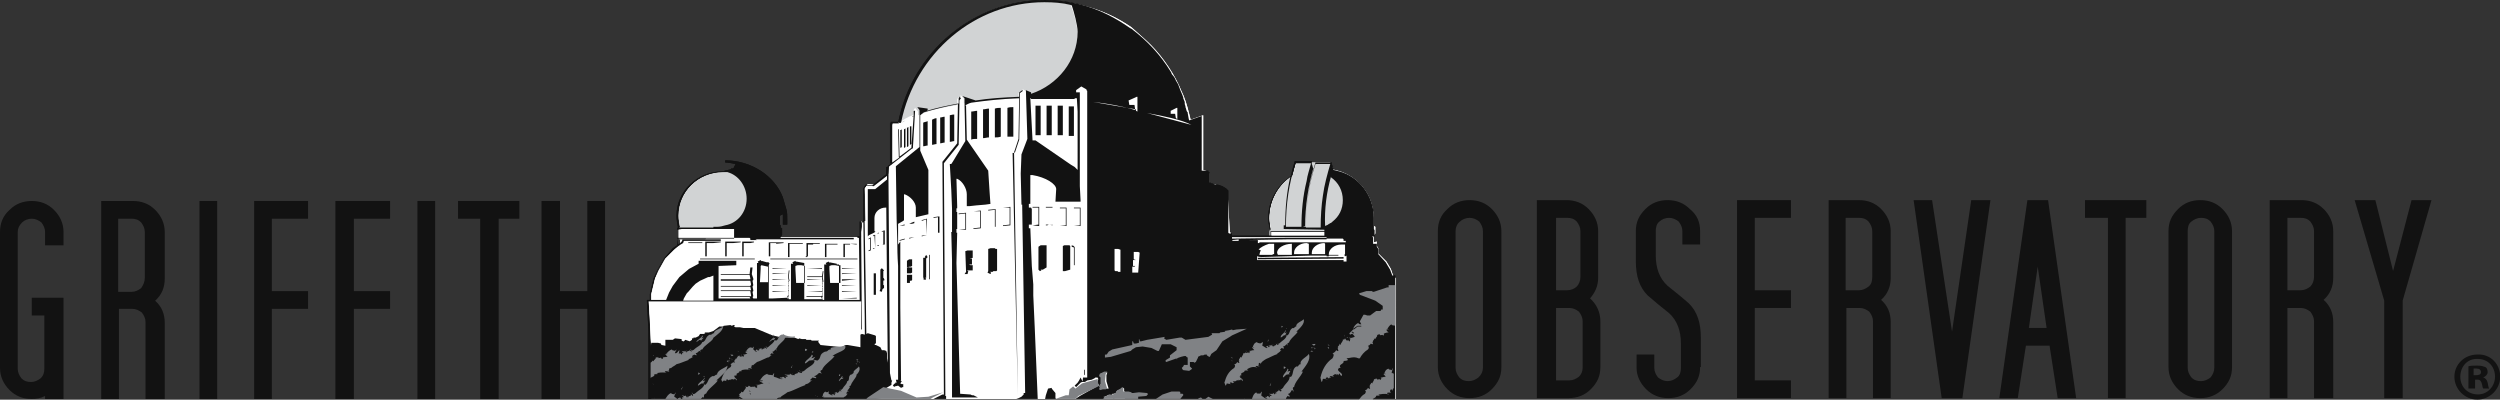 <svg version="1.1" id="Layer_1" xmlns="http://www.w3.org/2000/svg" x="0" y="0" viewBox="0 0 338.4 54.1" xml:space="preserve"><rect x="0" y="0" width="338.4" height="54.1" fill="#333333" stroke="none"/><style>.st0,.st1{fill-rule:evenodd;clip-rule:evenodd;fill:#121212}.st1{fill:#fff}</style><g id="Griffith" transform="translate(0 27.205)"><path id="Fill-1" class="st0" d="M8.6 26.8H6.1v-.4c-.6.3-1.2.4-1.8.4-1.2 0-2.2-.4-3-1.2-.8-.8-1.3-1.8-1.3-3V4.2C0 3 .4 2 1.3 1.2 2.1.4 3.1 0 4.3 0s2.2.4 3 1.2c.8.8 1.3 1.8 1.3 3V6H6.1V4.2c0-.5-.2-.9-.5-1.3-.4-.3-.8-.5-1.3-.5s-1 .2-1.3.5c-.4.4-.6.8-.6 1.3v18.5c0 .5.2.9.5 1.3.4.4.8.5 1.3.5s.9-.2 1.3-.5c.4-.4.5-.8.5-1.3v-7.2H4.3v-2.4h4.3v13.7z"/><path id="Fill-3" class="st0" d="M19.6 10.4V4.2c0-.5-.2-.9-.5-1.3-.4-.4-.8-.5-1.3-.5H16v9.9h1.8c.5 0 .9-.2 1.3-.5.3-.4.5-.9.5-1.4zm2.5 16.4h-2.4V16.4c0-.5-.2-.9-.5-1.3-.4-.3-.8-.5-1.3-.5h-1.8v12.2h-2.4V0H18c1.2 0 2.2.4 3 1.2.8.8 1.3 1.8 1.3 3v6.3c0 1.2-.4 2.2-1.3 3 .9.8 1.3 1.8 1.3 3v10.3z"/><polygon id="Fill-5" class="st0" points="27,26.8 29.4,26.8 29.4,0 27,0"/><polygon id="Fill-7" class="st0" points="41.7,14.6 36.8,14.6 36.8,26.8 34.4,26.8 34.4,0 41.7,0 41.7,2.4 36.8,2.4 36.8,12.2 41.7,12.2"/><polygon id="Fill-8" class="st0" points="52.8,14.6 47.9,14.6 47.9,26.8 45.4,26.8 45.4,0 52.8,0 52.8,2.4 47.9,2.4 47.9,12.2 52.8,12.2"/><polygon id="Fill-9" class="st0" points="56.5,26.8 58.9,26.8 58.9,0 56.5,0"/><polygon id="Fill-10" class="st0" points="70.3,2.4 67.5,2.4 67.5,26.8 65,26.8 65,2.4 62,2.4 62,0 70.3,0"/><polygon id="Fill-11" class="st0" points="81.9,26.8 79.5,26.8 79.5,14.6 75.8,14.6 75.8,26.8 73.3,26.8 73.3,0 75.8,0 75.8,12.2 79.5,12.2 79.5,0 81.9,0"/></g><g id="Illustration" transform="translate(87.565)"><path id="Fill-12" class="st1" d="M.3 41.6l.4 7.8L.6 54h100.8V37.7l-.4-.4-.3-.9-.6-1-1.1-1.1v-.7l-.2-.3v-.6l-.4.1V32h-.1v-.1h.1l.2-.3v-.9l-.2-.1v-1c0-.5-.1-1.1-.2-1.6-.5-2.3-2.3-4.2-4.6-4.8l-.7-.2h-.1v-.3l-.3-.6h-4.6c-.2.6-.3 1.2-.5 1.8-1.9 1.2-3.1 3.3-3.1 5.7 0 .6.1 1.1.2 1.7h-.2v.6h.3v.1h-5.4l-.2-.5-.1-.1-.3-5.4v-.1l-.3-.3-.5-.3-.6-.2-.2-.1h-.3l-.5-.2v-1.3l-.1-.1-.1-.1-.1-.1-.6-.2v-7.4l-1.7.6-.1-.4c0-.1-.1-.3-.1-.4-.3-1.2-.6-2.2-1.1-3.2-.1-.2-.2-.5-.3-.7-1-2.1-2.6-4.4-4.5-6.1l-1.9-1.7c-1.6-1.1-3.2-1.9-5-2.5C58.5.5 56.3.1 54 .1c-9.7 0-17.7 7.2-19.6 16.5h-1.1l-.1.4v5.2l-.4.2-.1 1.1-1.9 1.5-.9-.1-.4.6.1 4.4-.6.1v2.1H15.7c.5-.9.8-1.8.8-2.9 0-3.2-2.7-5.9-6-5.9s-6 2.6-6 5.9c0 .6.1 1.1.2 1.6h-.4v1.6h.2v.6l-.5.5L2.5 35l-.9 1.6-.5 1.1-.5 2.1v.9H.2l.1.9z"/><path id="Fill-13" class="st1" d="M84.3 31.3h14.2l-.1-.7-.1-.1v-1c0-.5-.1-1.1-.2-1.6-.5-2.3-2.3-4.2-4.6-4.8l-.8-.2h-.1v-.3l-.1-.6h-4.6c-.2.6-.3 1.2-.5 1.8-1.9 1.2-3.1 3.3-3.1 5.7 0 .6.1 1.1.2 1.7h-.2v.1zm-74-8c-3.3 0-6 2.6-6 5.9 0 .6.1 1.1.2 1.6h-.3v.1H12v.4h3.9c.3-.7.4-1.4.4-2.1 0-3.3-2.7-5.9-6-5.9zM57.9.7L53.8.1c-9.7 0-17.7 7-19.6 16.4.6-.3 1.1-.7 1.8-.9l.1-.7.2-.3.4.5v.5l1.3-.5c1.6-.5 2.1-.5 4-.9v-.8l.5-.5.4.4v.7c2.3-.4 4.8-.7 7.4-.8v-.6l.6-.5.9.5v.4c3.8-1.2 6.5-4.5 6.5-8.4 0-1-.5-2.9-.9-3.8l.5-.1z"/><path id="Fill-14" class="st0" d="M28.4 37h-2v.1l2-.1zm-11.7-1.9h11.8V35H16.7v.1zm11.7 1.2h-2v.1l2-.1zm0 2.3h-2v.1l2-.1zm0-.8h-2v.2l2-.2zm-6.7-1.4h2v-.1l-2 .1zm-4.7 4h2v-.1l-2 .1zm2-1.8h-2v.1l2-.1zm7.4 1.8h2v-.1l-2 .1zm-2.7-1.8h-2v.1l2-.1zm-2 .9h2v-.1l-2 .1zm2-1.7h-2v.1l2-.1zM19 39.4h-2v.1l2-.1zm30.8-18.7l.6-1.8.1-6.3.4-.3-.1-.1-.4.3-.1 6.3-.6 1.8.1.1zm.4 32.8l-.5-32.8h-.2l.7 32.8zm-1.4-35h.8v-4c-.3 0-.5 0-.8.1v3.9zm-.6 9.6h.9v2.3l-.9.1v.1l1-.1V28l-1 .1zm-1.9-9.5v-3.9c-.3 0-.5.1-.8.1v3.9c.3 0 .5-.1.8-.1zm.9 15.1l-.1-.1h-.6l-.3.1v3l-.1.2.2.1.2.1.1-.2-.2-.1h-.1.5l.1-.1h.4l.1-.1v-2.9zm12.1 7.7V50l-.1.1v.6l.1.1v-9.4zm-30.9-2h-2v.1l2-.1zm15.7-3.5h-.3l-.2-.1h.4V35h-.3l.4-.1v-1h-.7l-.3.1.1 2.8-.2.3h.4l.1-.4-.2-.1h.8v-.7zm.6-17.1V15c-.3 0-.5.1-.8.1v3.8c.2-.1.5-.1.8-.1zm-2.5 12.3h1v-2.3l-1 .1v.1l.9-.1V31l-.9.1zM31.7 54zm2.6-36.4V20c.1 0 .1 0 .2-.1v-2.5c0 .2-.1.2-.2.2zm-3 14h-.1v.1l.1-.1h.1v1.6h-.2v.1h.2v-1.8h-.1v.1zM14 32.9l.5-.1v-.1h-1.6v2h.2v-1.8h.9zm17.9.2h.3v-1.9h-.1l-.3.1v.1l.2-.1V33l-.1.1zm.3 4.8l-.1-.1v-.1l-.1-.1v-.9l.1-.1-.3-.3-.2.2v2.1h.2-.2v.5l-.1.3.3.1.1-.4h-.1.2V39h.1v-.4H32V38l.2-.1zM19 37.8h-2v.1l2-.1zm11.9-6.6zm0 2.4v-1.8h-.2l-.1.1v.1l.1-.1h.1l.1 1.7h-.3v.1l.3-.1zm4.3-16.3v2.6c.1 0 .1-.1.2-.1v-2.6c-.1 0-.1.1-.2.1zm.4-.2v2.5c.1 0 .1-.1.2-.1v-2.4h-.2zm-.6.3c-.1 0-.1.1-.2.1V20c.1 0 .1 0 .2-.1v-2.5zm-4.7 14.7l-.1.1-.2.1v.1l.2-.1v1.5l-.2.1v.1l.3-.1v-1.8zm2.2 16.4v-.7l-.1-.3-.3-.1h-.3l-.2-.4-.6-.3h-.1l-.1-.1.1-.1h.1v-1l-.1-.1-1-.3-.2.1-.1-7.3-.2-12.2v-.2l.3-.4 1 .1v-.1.1l1.8-1.4v.5l-1.6 1.3h-1V32c.2-.3.6-.3 1-.6v-.1h-.1v-1.8c0-.8.7-1.4 1.5-1.4h.1l.2 21-.1-.6zM.2 44.8v.6-.6zM5 40.4l.4-.7.2-.2.6-.7.4-.4.6-.4 1.1-.5h.2l.5-.2v3.4H4.9l.1-.3zm10.4-4V36l.1-.1.9.2v2.1h-1.1l.1-1.8zm4.7 0V36l.3-.1h.5l.5.1v2.3h-1.2l-.1-1.9zm4.6 0V36l.3-.1h.5l.5.1v-.1h.2v2.4h-1.4l-.1-1.9zm8.5 15.1h-.1l-.2-1-.2-26.1v-1.8l3.2-2.5h.1l.3-5.1h-.2v.7c-.1 0-.1 0-.2.1-.3.1-.6.3-.9.5-.2.1-.3.2-.5.3.1-.1.3-.2.5-.3.3-.2.6-.4.9-.5.1 0 .1 0 .2-.1l-.3 4.3-1.6 1.2-.1-3.7H34l.1 3.8h.1l-1 .7v-5.3h.9v-.2H33v.2h-.1v5.4h.2l-.5.4v.1h-.2v1l-1.9 1.5-.9-.1-.3.5v4.4l-.3.1v.1h.3l.1 7.9s.1 4.4.1 7.3l-.4-.1-.2.1V47l-1.7-.3h-.3l-.5.3-2.9-.3-.3-.4v-.1l.1-.1h-1l-.1-.1h-.7l.1-.1H21l-.4-.1-.1.1-.5-.2-2.1-.1-.9-.2-2.4-1h-1.5l-.5-.1H12l-.2-.1.1-.2h-.2l-.2.1-.2-.1-.9.1-.1.1h-.5l-.8.6-.6.2h-.7.1l.1.1-.2.1h-.5l-.2.3-.4.2h-.3v.1h-.2v.2l-.3.2-.6-.2-.2.2h-.1l-.2-.1v-.2l-.9-.1-.3.2h-1v1.9-1.1l-.5-.1-.1-.1v-.1l-.4-.1H.6l-.1.6-.1-1.3v-1c0-.4-.2-3.4-.2-3.9H29v3.8h.1L29 31.4l.1-.7V30h-.3v2h-.3v.2h.2l.1 8.4H26v-4.8h-.3v-.1l-1-.2v.1l-.1-.2-.4.2.1.2H24v4.8h-.2l-.1-.3.1-.1-.1-.6.1-.1-.1-.5.1-.2-.1-.5.1-.1.1-.1-.1-.5.1-.9h-.1l-.1.7h-2v.1h2v.2l.1.5-.1.1V38l.1.5-.1.2.1.5-.1.1.1.6-.1.1-.1.1h-2v.1h2l.1.3h-2.4v-4.9l-1.1-.2v.1l-.1-.2-.4.2.1.2h-.3v4.8h-.3l-.1-.3.1-.1-.1-.6.1-.1-.1-.5.1-.2-.1-.5.1-.1.1-.1-.1-.5.1-.9h-.1l-.1.9.1.5-.1.1V38l.1.5-.1.2.1.5-.1.1.1.6-.1.1-.1.1.1.3h-2.6v-4.5l.1-.3h-.1v-.1h-.3l-.7-.2v.1l-.1-.2-.4.2.1.2h-.2v4.8h-.5l-.1-.2.1-.1-.1-.6.1-.1v-.1l-.1-.5.1-.2h-.1.1l-.1-.6-.1-.1.1.1.1-.1v-.2l-.2-.6.1-.9H14l-.1.9H10v.1h3.9l.1.5v.1h-4v.2h4l.1.5-.1.2h-4v.1h4l.1.5H10v.1h4l.1.6v.1H10v.1h4-.1l.1.2H9.7V36l2.4-.1v-.6H7v.4l-1.3.7-1.3 1.1-.9 1.2-.5.9-.4 1H.5v-.8l.5-2 .4-1.1.9-1.6 1.3-1.3.8-.6.5-.3.1-.3h5v-.2H4.8v.1l-.1.2-.3.3-.9.6L2.3 35l-.9 1.6-.5 1.1-.5 2.1v.8H0v.2l.2 3.9V54H31l1.8-.3v-.4l-.1-.1-.4-.2-.2-.3 1-.6v-.3l.1-.3zm-2.5-11.6h.3V37h-.3v2.9zm-8.9-6.8h.7V33h.9v-.1h-1.8v1.8h-.1v.1h.2v-.1h.1v-1.6zm-2.5-.1h1.8v-.1h-2v1.9h.2V33zm5 1.8v-1.7h1.5V33h-1.7v1.8h.2zM19 37h-2v.1l2-.1zm0-.7h-2v.1l2-.1zM17.5 33l1-.1v-.1h-2v1.9h.2v-1.8h.8zm10 0h-.9v1.8h.2v-1.7h.7V33l.9.1V33h-.9zM9 32.9l1-.1v-.1H7.9v2h.2v-1.8H9zm-3.4 0h1.9v-.1H5.6v.1zm6.2-.7H4.1v-1.1l.6-.1h7.1v1.2zm-7.6-3c0-3.2 2.7-5.9 6.1-5.9h.6c1.5.4 2.6 1.9 2.6 3.6 0 1.8-1.2 3.3-2.9 3.6-.3.1-.7.2-1.1.2H9v.1H4.4c-.1-.5-.2-1-.2-1.6zm7.6 3h2.1l.1.1v.2h.9l-.2-.1H28v-.2h-9.9v-.1l.2-.3v-.9l-.2-.1v-.3l-.1-.1v-1.2l.4-.2v1.4h.6v-.8c0-.4 0-.8-.1-1.2l-.5-1.7c-1.1-2.9-4.3-5-7.8-5v.3c.4 0 .9.1 1.4.2l-.3.6h-.3v.1c-.4.1-.8.2-.9.2v.1h-.3c-3.4 0-6.2 2.7-6.2 6 0 .5.1 1.1.2 1.6h-.1v1.5h7.7v-.1zm.5-7.9c0 .1 0 .1 0 0zm-.6 8.6l1-.1v-.1h-2.1v2h.2v-1.8h.9zm2.9 2.1H7.2v.1h7.4V35zm43.2-1.7l-.3-.1v.2l.3.1v2.4h.1v-2.5h-.1v-.1zm-22.6 3.9v.8h.6l.1-.1v-.7h-.7zm0 1.1h.4V38h-.4v.3zm.3-8c.3 0 .5 0 .7-.1v1.9l-.7.1v.1l.7-.2V30c-.3.1-.5.2-.7.3zm2.7 7.5h.1v-3.3h-.1v3.3zm-3-1.6v.8h.5l.2-.1v-.7h-.4v-.1h.2l.2-.1v-.9h-.4l-.3.2v.9l.2-.1v.1h-.2zm2.7-4.4v-2.2l-.7.2v.1l.6-.2.1 2.1-.7.1v.1l.7-.2zm-.3 3l.1.1h-.3v2.7h.1l-.1.2.3.1.1-.2-.2-.1h.2V35l.2-.2-.2-.3-.2.3zm35.3-20.4zm9.8 20.5v.2l11.6-.1v-.2l-11.6.1zM52.6 18.3h.7v-4h-.7v4zM38.9 31.5h.7v-2.2h-.1l-.7.1v.1l.6-.1v2.1h-.5zm-4.7-.9l.7-.1v1.8l-.7.2v.1l.7-.2v-2h-.1l-.6.2zm60.4 4.8h-.3v-.2H82.6v-.5h.1l.2.1.1-.1v.1l6.8-.2H92v.1h.3v-.1h1.3v-.1h-1.3v-.1c0-.7.8-1.3 1.7-1.3h.5v1.3l-.1.1.1.2.2-.1v.8zm-11.7-.9l.1-.4.1-.2-.2-.1h-.1c.2-.3.8-.6 1.4-.8h.7v1.4h-.2v.1h-1.8zm4.4-1.5v1.5h-1.9c0-.1-.1-.2-.1-.3 0-.6.9-1.2 2-1.2zm2.3 0v1.4h-2v-.2c0-.7.8-1.3 1.7-1.3l.3.1zm2.2 0v1.4H90v-.2c0-.7.8-1.3 1.7-1.3l.1.1zm.2-.6v-.2h-5.5v.1-.1l-7.3.1v-.2H92v.2h2.2l.1.1v.2h.3v.2H82.9v.1h-.2v-.4h-1.6l5.5-.1H92zm-11.9 0v.2h-.8l-.1-.1.9-.1zm4.4-1h7.2v.5h-7.2v-.5zm7.3-.8c-.1-2.3.2-4.6.8-6.7v.1c1 .7 1.6 1.8 1.6 3.1 0 1.2-.5 2.2-1.4 2.9-.1.1-.2.2-.3.2-.1.1-.2.1-.3.2-.1.1-.3.1-.4.2zm-.6.2h-2c0-3 .4-5.9 1.3-8.6h2c-.4 1.4-.8 2.8-1 4.3-.2 1.3-.3 2.8-.3 4.3zM67.7 15.3c2.2.4 4.7.9 6 1.6l-6-1.6zm-1.2 21.6h-.8v-.8h.3l.1-.1h-.3v-.8h.4l-.3-.1v-1h.6l.2.1-.2 2.7zm-6.1-23.1c1.9.2 4.1.6 5.7 1.1l-.1-.7h-.7l-.1-.6.9-.4.2-.1h.1v2l-.2-.1v-.2l-5.8-1zm3.8 23h-.4l-.1-.1h-.3l-.1-.1v-2.9h.5l.3.1v3zm-1.9 15.8l-.4-.1-.3.1-.1-.1v-.3h-.2.1l-.1-.2.2.1.1-.6h.2v-.6h-.3l-.1-.1v-.2l.6-.2h.3v.1l-.1.3v.8l.3 1h-.2zm9.2-37.9l.2-.1h.1v1.5l-.2-.1-.1-.6h-.6V15l.6-.3zm-13.2.4V23l-.4-.4-.5-.3-4.8-3.3h-.4l-.3-5.7h.1v.1h5.9v-.1h.3l.1 1.8zm28.2 15.6c0-3 .4-5.9 1.3-8.6h2.1c-.2.8-.5 1.6-.6 2.4-.5 2-.7 4.1-.7 6.2h-2.1zm14.4 6.6l-.3-.8-.6-1-1-1.1v-.7l-.2-.3V33h-.5v-.9h-.1V32h.3v-.8l-.1-.2v-1.5c0-3-2-5.6-4.7-6.3l-.8-.2v-.2c-.1-.2-.1-.4-.2-.6V22h-2.2c-.9 2.8-1.3 5.7-1.3 8.7H91h-2.2l.3-.1c0-2.7.4-5.3 1.1-7.8-.1-.2-.1-.4-.2-.6v-.4h-2.3c-.2.7-.4 1.3-.5 2-1.9 1.3-3.1 3.4-3.1 5.7 0 .5.1 1 .2 1.5h.1c-.1-.5-.2-1-.2-1.5 0-2.2 1.1-4.3 2.9-5.6-.5 2.1-.7 4.3-.7 6.6h2.1-2.3v.5l5.8.1h-.3v.2h-7.3v.6h-5.2v-.3h-.4l-.1-.1v-5.7l-.3-.3-.5-.3-.6-.2h-.4l-.2-.1-.5-.2v-1.3l-.1-.1-.1-.1v-.1h-.9v-7.4l-1.7.6c-.1-.3-.1-.6-.2-1v-.1l-.1-.1c-.1-.2-.1-.4-.2-.6v-.1c0-.1-.1-.2-.1-.4v-.2c-.1-.2-.1-.3-.2-.5v-.1c0-.1-.1-.2-.1-.3-.1-.2-.2-.5-.3-.7-.1-.3-.2-.5-.3-.8-.1-.2-.2-.3-.3-.5-.1-.3-.3-.6-.5-.8-.1-.1-.1-.3-.2-.4-1.4-2.3-3.2-4.2-5.3-5.8l-.2-.1c-1-.7-2-1.3-3-1.8-2.6-1.3-5.5-2-8.5-2-9.7 0-18 7-19.9 16.6h.4C36.3 7.2 44.4.3 53.8.3c1.3 0 2.5.1 3.7.4.3.9.8 2.7.8 3.6 0 3.9-2.7 7.2-6.3 8.4v-.2l-.7-.3.2 6.6-.8 2.1-.1 2.6.1 4.2h.1v.2l.4 25.3H51v.2l-.3.3-.4.2-.3.1h2.9l-.4-9.6-.2-4.4v-1.5l-.2-2.5-.2-5.1h-.2v-.5h.4v-2.1l-.1-.2h-.3v-.5h.2v-3.9h.3c1.8.3 3.2 1.2 3.2 1.9l-.1 1.7h3.4v-.2l-.1-1.9V12.5h-.5v-.3l.7-.5.7.4v.1l.1.1v38.8h-.5V51l-.1.3v.3l-.1-.1-.2-.4-.2.4-.2.3-.4.4.1.1.1.1.4-.4.2-.2.2-.1h.4l.3-.2.6-.1.4-.2.1-.1h.3l.1.2-.1.4v.1l.1.2.1.2H61l-.1.1-.7.4-1.6.9-.6.4h3.8l.2-.1-.1-.1v-.1h.1l.6-.3-.1.4h.4l.1-.5h.3l.1-.1.1.2-.5.4.1.1.1.1.3-.3h.2v-.6h-.2l.1-.1.2-.2.3-.1.2-.1.2-.1.1.1v.4h.1v1h36.6V37.3h-.4zM47.1 18.6c.3 0 .5 0 .8-.1v-3.9c-.3 0-.5 0-.8.1v3.9zm7-4.3v4h.7v-4h-.7zm1.5 4h.7v-4h-.7v4zm1.5.1h.7v-4h-.7v4zm-.6 14.8l-.2.1v3.4h.3l.7-.2v-3.2l-.1-.1h-.7zm-.6-2.7l.9.1v-2.5h-.9v.1h.8v2.3h-.8zm-1.6 22.1h.5v-.1l-.5.1zm3.5-22.1l.9.1v-2.5h-.9v.1h.8v2.3h-.8zm-3.4-.1H54v.1h.2l.2-.1.5.1V28H54v.1h.9v2.3c-.1.1-.5 0-.5 0zm-8.2.3h1v-2.4l-1 .1v.1l.9-.1v2.3h-.9zm-2-2.1h.9v2.2l-.9.1v.1l1-.1v-2.4l-1 .1zm8 1.9l.9.1V28h-.9v.1h.8v2.3l-.8.1zM41 15.6v3.6c.2 0 .4-.1.6-.1v-3.6c-.3 0-.5.1-.6.1zm-.7.2c-.2 0-.4.1-.6.1v3.5c.2 0 .4-.1.6-.1v-3.5zm-2.9 4c.2 0 .4-.1.6-.1v-3.3c-.2.1-.4.1-.6.2v3.2zm2.8 2.3l2-2.5.1-5.4v-.6l.2-.3-.1-.1V13l-.2.3v.8-.1c-1.6.3-3 .6-4.3 1l.1-.1v-.2l-1.4-.2.3.4v5l-3.2 2.6v.1l.1 6.9v.1l.1 3.3v.5s0 1.2.1 2.6v15.4h-.3l.1.4h-.2v.2l-.1-.1-.2.3.1.1.1.1.1-.2v.1l.4-.1.4.3.2-.1h.1V52h-.2l-.2-.1.2-.3-.2-.1h.1l-.1-9.9v-8.9l-.3.4v-2.8l.7-.4.1-.1v-3.5h.1c.8.3 1.5 1.1 1.5 1.8v1.3l1.7-.4v-6L37 20.4v-4.8l.5-.4c1.4-.4 2.9-.8 4.6-1.1 0 .7-.1 4.9-.1 5.3l-2 2.5.2 31.5H40l-1.2.6h1.7v-.4h-.1l-.2-31.5zm13.9 14.1v-3h-.8l-.3.2v3.1l.1.1.1.1.2-.1-.1-.1h.3l.5-.3zM38.6 19.6c.2 0 .4-.1.6-.1V16c-.2 0-.4.1-.6.2v3.4zm7.8 6.6l-.2-3.1-2.9-4.2-.1-4.6h-.1l.1-.1.2-.1.2-.1.3-.1c2.2-.3 3.9-.5 6.5-.6v-.2c-2.3.1-4 .2-5.9.5l-1.8-.6.3.3v1l.1 4.8-1.7 2.8-.2.3H41l.2 3.5.1 2.5v3.2h-.1l.1 3.8v18.6h3.6-.1l-.6-.3H44l-.2-.1-1.4-.1-.5-17.7.1-4.1h-.1V31h.1v-2.3h-.1v-.5h.1v-.3l-.1-3.7h.1c.7.3 1.3 1.3 1.3 2.1v1.6h.4l.9-.1 1.2-.1.7-.1-.1-1.4zm8.9 27.7v-.7l-.5-.6h-.5l-.3.9-.1.5h1.5l-.1-.1z"/><polyline id="Fill-15" class="st0" points="8,32.3 4.2,32.3 4.1,33.2 4.4,33.2 4.4,33.1 4.2,33.1 4.2,32.4 7.9,32.4"/><path id="Fill-16" class="st1" d="M19.7 49.4l-.2.4h.1l.1-.4zm-3.1 2.5c-.1-.1-.1-.1-.2 0 .1-.1.2-.1.2 0zm-2.9.9c.1.1.4.1.3.2-.4-.1.1 0-.3-.2zm.3.6c0-.1-.2-.2 0-.2v.1c.1 0 .1.1 0 .1zm2.1-1.6c0-.1 0-.1 0 0zm0-.2c.1 0 .1 0 0 0zm7.5-1c.1-.2-.3-.3 0-.5h.1c.2-.7 1.3-1.3 1.7-1.9h-.3c.7-.6 2.1-.7 1.7-1.5-.3.4-2.2.1-1.9.6-.5 0-.3.3-.8.3-.9.4-.4.8-1 1.2-.2 0-.3-.1-.6-.1l.3-.4-.5.2c-.1-.1.4-.3 0-.5 0 .4-1 .8-.9 1.2.3-.1.4-.3.6-.4.2 0 .5-.1.7 0 0 .6-.8.8-1.3 1.3-.1.1-.4.3-.6.2 0-.1-.2-.1-.2-.2-.1.2.7.2.3.4l-.6-.2c.6.3-.5.2-.3.5-.3 0-.4-.2-.2-.3-.3.1.1.2-.1.3l-.4-.3c.4.3-.4.2-.7.2.1.1.6.1.4.3-.2 0-.3 0-.4-.1.1.1.3.2.2.3-.2 0-.2-.2-.4-.2-.1.1-.1.1-.4.1 0 .2.3.1.4.2-.4.1-.7-.2-1.2-.3-.1-.2.1-.4 0-.5l-.2.3c-.2-.1-.7 0-.7-.2-.6.2-.8.6-1 .9h.4c-.1.2-.3.1-.5 0 0 .1.4.3.6.4-.6.1-.4.2-1.1.2l.4.1c-.5 0 .1.2-.3.3-.1 0-.1-.1-.2-.2 0 .1-.5 0-.5.1l-.3-.2c-.1.1-.1.3-.5.1.1.1.1.1.1.2-.1.2-.3.4-.4.6l-.3-.1c.3.2-.5.3-.1.6h-.2l.6.4h4.6c0-.1.1-.1.3-.2.2 0 .1.1.1.2-.1-.3.7-.6 1-.9.8-.2 1.6-.7 2.5-1l-.1-.1c.6 0 .6-.4 1-.5h-.3c0-.2.2-.2.3-.4l.5.1c.1-.2-.2-.2-.3-.3.4 0 .6-.4.7-.4.3-.1.2.1.3.1zm-1.1-3.1l-.2.2h.2v-.2zm4.2 3.3l-.1.1.1-.1zm-5-3.5l-.3-.1v.3c.3 0 .2-.1.3-.2zm-4-1.7l-.1.1h.1v-.1zm-2.1.7l-.2.2.2-.2zm1.2-1l-.1-.1-.1.1c.2.1.1.1.2 0zm.3.2zm.2-.1l-.2-.1-.1.2c.2 0 .1-.1.3-.1zm8.9 5.3H26v.2c.2 0 .1-.1.2-.2zm10.3 3.1l-2.1-.9-2.4-.5-2.1 1.4-.2.2h8.7l.3-.2 1.4-.7-2 .6-1.6.1zm-8-4.7V49c.2-.1.3.1.3.1.1-.2-.3-.1-.4-.2l.1.2zM54.3 54h.2-.2zm7.8-1.3l.2-.1-.3-1 .1-1 .2-.2v-.1h-.4l-.6.3-.1.3.2.2v1.2l-.3-.3-.1-.7-2.1.6-.9.7-.3-.3-.5.4-.1.8h-.4l-1.4.5H58l.4-.4 2.7-1.3v-.2l.1.2.1.1-.1.3.2.1.3-.1h.4zm-33.5-4c0-.1-.2 0-.3 0l.2.1.1-.1zM25 52.4l.1-.3-.1.3zm1-.8l.3-.3c.1 0 .2-.1.3 0h-.1l.1-.2-.2.1c0-.1.2-.2 0-.3 0 .2-.5.5-.4.7zm2.7-2c-.2.3-.9.6-.7.9-.2 0-.1.2-.4.2-.4.3-.1.6-.4.9h-.1c0 .4-.4.6-.6 1-.1.1-.2.2-.3.2 0-.1-.1-.1-.1-.1 0 .1.3.2.2.3l-.3-.2c.3.2-.2.2-.1.4-.2 0-.2-.1-.1-.2-.1.1 0 .2 0 .2l-.2-.2c.2.2-.2.1-.3.1.1 0 .3.1.2.2h-.2c.1 0 .2.1.1.2-.1 0-.1-.1-.2-.2 0 .1-.1.1-.2.1 0 .1.1.1.2.1-.2.1-.3-.1-.6-.2v-.4l-.1.2c-.1-.1-.3.1-.3-.1-.3.1-.4.4-.4.6h.2c0 .1-.2 0-.3 0 0 .1.2.2.3.2h2.6c.1 0 .1-.1.2-.1h-.1c.3 0 .3-.3.5-.4H27c0-.2.1-.2.1-.3h.2c0-.1-.1-.1-.2-.2.2 0 .3-.3.3-.3.1 0 .1.1.1.1 0-.2-.2-.2 0-.4h.1c.1-.5.6-.9.8-1.4h-.1c.2-.2.7-.7.4-1.2zm-13.1-2.8l-.2.3.2-.3zm12.9 2.5c-.1 0-.1-.1-.2-.1-.1.1.1.1.2.1zm-16.1-1.7c0-.1-.1-.1-.1-.1.1.1-.1 0 .1.1zm-6.2-2l-.3.4.3-.4zm1.3.5l-.1-.1.3-.3-.3.1c0-.1.3-.2.1-.4-.1.4-.8.6-.8.9.2-.1.3-.2.4-.3.2.1.3 0 .4.1zm3.6 2.9c-.1 0-.1-.2-.2-.2-.2.1 0 .2.2.2zm.1-.1c0-.1-.1-.1-.2-.2.2.2-.1.1.2.2zm0-.4c.4 0 .3.2.3.3.2-.3-.3-.3-.4-.4l.1.3v-.2zm-8.6 2c0-.2 0 0-.2-.1.1-.3.3-.1.6-.1.1-.2-.2 0-.2-.1.4 0 0-.3.4-.4.1.1 0 .1 0 .2 0-.3.5-.4.8-.7.5-.1 1.1-.4 1.7-.6l-.1-.1c.3 0 .4-.2.7-.3h-.2c0-.2.2-.2.3-.3l.3.1c.1-.1-.1-.2-.1-.3.3 0 .4-.3.5-.3.1 0 .1.1.1.2.1-.2-.1-.3.2-.4h.1c.3-.6 1.1-.9 1.5-1.5h-.1c.6-.5 1.4-1 1.4-1.6-.3.3-1.3.5-1.2.9-.3 0-.3.3-.6.2-.6.3-.4.7-.9 1h-.1c-.2.5-.7.6-1.1 1-.1.1-.3.2-.4.1 0-.1-.1-.1-.1-.2-.1.2.3.3.1.4l-.3-.3c.3.3-.3.1-.3.4-.2-.1-.2-.2 0-.3-.2 0 0 .2-.1.3l-.2-.3c.2.3-.3.1-.4.1.1.1.3.2.2.3-.1 0-.1-.1-.2-.1.1.1.1.2 0 .3l-.2-.2c-.1 0-.1.1-.2.1 0 .1.1-.4.1-.5-.2.1-.3.5-.6.4 0-.2.2-.3.2-.5l-.2.2c-.1-.1-.4 0-.4-.2-.4.1-.6.4-.8.6h.2c-.1.1-.2 0-.3 0 0 .1.2.3.3.4-.4 0-.3.1-.7 0l.2.1c-.3 0 0 .2-.3.2 0 0 0-.1-.1-.2-.1.1-.3 0-.3.1l-.1-.2c-.1.1-.1.2-.3 0 .1.3-.3.4-.3.6l-.2-.1c.1.1-.1.2-.2.3v2.1c0-.2.6-.2.5-.5 0-.1.4 0 .5-.1l-.2-.1c.2 0 .8-.2 1.3 0zm-2.3.8v-.1.1zm2.6-4.4l-.1.2c0-.1.1-.1.1-.2zm-2 1.2c-.2 0 0 .1 0 .1v-.1zm10.2 1.1v-.1c-.1-.1 0 0 0 .1zm1.2-1.4c.1 0 .1 0 0 0-.1-.1 0 0 0 0zm.5.2l-.1.1c.1 0 .2 0 .1-.1zm66.1-2.4l.3-.2 2-.9-1.4.1-.5.1-.1-.1-.4.1-.6.1.1.1-.7.1-.1.1h-1.1l.1.1v.1l-.5.3-3.1.4-.5-.3h-.3l-1.8.3-.3-.2.1-.2-2.4.4-.8.2h-.2V46l-.1-.1v.5l-.4.1h-.3l-.1-.3h-.1v.5l-2.7.6-.5.3-.2.3-.1.1H62v.4l.8-.1 2.7-.8.2-.2.5-.3.9-.1 1.2.2.8.4h.2l.4-.9h1.2l.8.4v.4l-.9.7v.3l-.5.3-.1.1v.1l.1.1 2-.7.4-.1h.3v.1l.2.1v1h-.5l-.1.2-.2.2.1.2.1.1.8.1.3-.2.1-.1-.3-.3V49h.5l.1.1.2-.1.3-.6v-.1l.4-.2h.3l.2-.1h.3v.1l.3.2h.1l.2-.4.7-.5.8-1.2 1-.6zM13.6 47v.1c-.1 0 0 0 0-.1zm-.6 1.2zm-.5 2.1c0-.1.3 0 .4-.1l-.2-.1c.3 0 .7-.2 1.2 0 0-.2 0 0-.2-.1 0-.3.3-.1.5-.1 0-.2-.1 0-.2-.1.3 0 0-.3.3-.4.1 0 0 .1 0 .2 0-.2.4-.4.6-.6.4-.1.9-.4 1.4-.6.3 0 .3-.2.6-.3h-.2c0-.2.1-.2.2-.3l.2.1c.1-.1-.1-.1-.1-.3.2 0 .3-.2.4-.3.1 0 .1.1.1.2.1-.1-.1-.3.1-.4.2-.5.8-.8 1.1-1.3h-.1c.4-.4 1.5.3 1.4-.3-.2.2-1.6-.1-1.5-.3-.1.1-.1.1-.3.1-.5.2-.3.6-.7.8-.1 0-.2-.1-.3-.1l.2-.3-.3.1c0-.1.2-.2.1-.3 0 .3-.6.5-.6.8.1-.1.2-.2.4-.3h.3c-.1.4-.5.6-.8.9-.1.1-.2.2-.3.1 0-.1-.1-.1-.1-.1-.1.1.3.2.1.3l-.3-.2c.2.3-.3.1-.2.3-.2 0-.1-.2-.1-.2-.2 0 0 .2-.1.2l-.2-.2c.1.2-.2.1-.3.1.1 0 .3.1.2.2-.1 0-.1 0-.2-.1.1 0 .1.2.1.2-.1 0-.1-.1-.2-.2-.1 0-.1.1-.2.1 0 .1.1.1.2.2-.2.1-.3-.2-.5-.3 0-.2.1-.3.1-.4l-.2.2c-.1-.1-.3 0-.3-.1-.3.1-.5.4-.6.6h.2c0 .1-.2 0-.3 0 0 .1.2.2.3.3-.3 0-.2.1-.6.1l.2.1c-.2 0 0 .2-.2.2 0 0 0-.1-.1-.1 0 .1-.2 0-.3.1l-.1-.2c-.1.1-.1.2-.2 0 .1.2-.2.3-.2.5l-.1-.1c.1.2-.3.2-.1.4h-.1l.1.2c-.1 0-.3-.1-.2-.1-.1.1-.2.2-.4.3.2.1.1.3 0 .4-.7.4-1 1-1.2 1.6-.1.1.1.3.1.4l.2-.2c.1 0 .4.1.5.1l-.2-.1c0-.2.2 0 .1-.2l.3.2c-.1-.1.1-.1.2-.1H11c.2 0 .2 0 .4.1l-.2-.1c.1.1.2-.2.4 0 0 0-.1-.1 0-.1l.2.1c0-.1.1-.2.2-.1 0 .1.1.1.1.2.3-.2-.5-.4-.2-.7l.1.1v-.1h.2c-.3-.3.4-.3.3-.5zm1.2-3.1zm-2 .9c0-.1-.2-.1-.4-.1l.2.2.2-.1zm6.9-2.9zm-7.7 4.3c-.3.3-1.4.6-1.4 1.2-.3 0-.3.3-.6.2-.7.3-.5.8-1 1.2-.1 0-.2-.1-.3-.2l.3-.4-.3.1c0-.2.3-.3.2-.5-.1.4-.9.7-.9 1.1.1 0 .3-.2.5-.3.2 0 .3 0 .4.1-.2.6-.8.8-1.2 1.2-.1.1-.3.2-.4.1 0-.1-.1-.1-.1-.2-.1.2.3.3.1.5l-.3-.3c.3.4-.4.2-.3.5-.2-.1-.2-.2 0-.3-.2.1 0 .3-.2.3l-.2-.4c.2.4-.3.1-.5.1.1.1.4.2.2.3-.1 0-.2-.1-.2-.1.1.1.1.2.1.3h2.5l.3-.3c.1.1.1.2.1.2.1-.2-.1-.4.2-.6H8c.3-.7 1.2-1.2 1.6-1.8h-.2c.6-.6 1.5-1.2 1.5-2zm70 4.5c0-.1.1-.1 0-.1v.1zm-5.3 0h-.4l-.2-.2-.3.1-.1.1h2l-.6-.3-.4.3zm16.7-6.8c.1 0 0-.1 0-.2-.3 0-.1.1 0 .2zm-20.1 6.1v-.2l-.1-.1H71l-1.2.4-.9.6h3.3l.4-.5v-.1l-.1-.1h-.3zm28.8-3.5l-.2.3c-.1-.1-.4 0-.4-.2-.4.1-.5.4-.6.7h.2c0 .1-.2 0-.3 0 0 .1.2.2.3.4-.4 0-.3.1-.7.1l.2.1c-.3 0 0 .2-.2.2-.1 0-.1-.1-.1-.1 0 .1-.3 0-.3.1l-.2-.2c-.1.1-.1.2-.3.1.1.2-.2.4-.2.6l-.2-.1c.1.2-.3.3-.1.5h-.1l.1.3c-.1.1-.3-.1-.3-.1-.1.2-.2.3-.4.3.2.2.1.3 0 .5-.4.2-.6.5-.8.8h1.8c0-.2.5-.2.5-.5 0-.1.4 0 .5-.1l-.2-.1c.3 0 .8-.2 1.4 0 0-.2 0 0-.2-.1 0-.3.3-.1.5-.1 0-.2-.2 0-.2-.1.3-.1-.1-.3.3-.4.1.1 0 .1.1.2 0-.1.1-.3.2-.4v-1.9c-.1-.1-.2-.1-.3-.1.1-.5.2-.6.2-.7zm-29.4-1.2h.2c0-.1 0-.1-.2 0zm29.5-4.1v-.2.2zm-6.6.8l-.1.2h.1c-.1-.1 0-.1 0-.2zm-2.1 1.5c0-.1-.2-.1-.3-.3.3.3-.2.1.3.3zm2.5-1.1c0-.1-.1-.1-.2 0h.2zm-88 5c.2 0 .2-.1.3-.1l-.2-.2-.1.3zm.9.3v-.1l-.2.1h.2zm-3.6 2.9v.1h.4c0-.1 0-.1-.1-.2-.1 0-.1.1-.3.1zm-.5-.2c0-.2.2-.4.2-.6l-.2.3c-.1-.1-.4 0-.4-.2-.4.1-.6.5-.8.8h1.6c-.1-.1-.2-.2-.4-.3zM.9 52.1l-.1-.2s0 .1.1.2zm11.6 1.8c0 .1 0 .1 0 0l.2.1c-.2 0-.3-.1-.2-.1zm10.5-.2h.1c0-.1 0-.1-.1 0zm-.2-.2v.1s.1-.1 0-.1zM4.9 52.3l-.3.4h.1l.2-.4zM1 54c0-.1.1-.1.1-.2L1 54zm65.6-.9l-.8.1h-.2v-.1l-.4-.1h-.7v-.5l-.1-.1-.2.1-.2.2-.3.1-.2.2v.1l-.1.1h-.1l-.2.2h-.5l-.6.3h-.2l.1.2-.2.1h4.8v-.3l1.1-.1.2-.2v-.1l-.1-.1-1.1-.1zM87.2 50v-.1l-.1.1h.1zm-1.1-5.8l-.2-.1v.2c.1.1 0 0 .2-.1zm-5 3.2v.2h.1c-.2-.1-.1-.1-.1-.2zm5.5-3l-.1.1h.1v-.1zm-.1 5.3l-.3-.1v.3c.3 0 .1-.1.3-.2zm.2.6c0-.1.3-.3 0-.4 0 .4-.7.8-.6 1.2.2-.1.3-.3.5-.4.2 0 .3-.1.5 0-.1 0-.1-.1-.2-.1l.2-.4-.4.1zm-7.7-2c.3.2-.1.1.3.2 0-.1-.2-.1-.3-.2zm.2.6c.1 0 0-.1 0-.1-.2-.1 0 0 0 .1zm5-3l-.2.3h.1l.1-.3zm.3 5.9l-.2.4h.1l.1-.4zm-1.9-2c0-.2-.1 0-.2-.1 0-.3.3-.1.5-.1 0-.2-.2 0-.2-.1.3-.1-.1-.3.3-.4.1.1 0 .1.1.2 0-.3.4-.5.7-.7.5-.2 1-.5 1.6-.7l-.1-.1c.3 0 .4-.3.6-.4h-.2c0-.2.2-.2.2-.3l.3.1c.1-.2-.1-.2-.1-.3.3 0 .4-.3.5-.3.1 0 .1.1.1.2.1-.2-.1-.3.1-.4h.1c.2-.6.9-1 1.2-1.5h-.2c.5-.5 1.2-1.1 1-1.7-.2.3-1.1.5-1 1-.3 0-.2.3-.5.2-.5.3-.3.7-.7 1-.1 0-.2-.1-.3-.1l.2-.3-.3.1c0-.1.3-.3.1-.4 0 .4-.7.6-.6 1 .2-.1.3-.2.4-.3.1 0 .3-.1.4 0-.1.5-.6.7-.9 1-.1.1-.2.2-.3.1 0-.1-.1-.1-.1-.2 0 .2.4.2.1.4l-.3-.2c.3.3-.3.2-.2.4-.2 0-.2-.2-.1-.3-.2.1 0 .2-.1.3l-.2-.3c.2.3-.2.1-.4.1.1.1.4.1.2.2-.1 0-.1 0-.2-.1.1.1.2.2.1.2s-.1-.1-.2-.2c-.1.1-.1.1-.2.1 0 .1.2.1.2.2-.2.1-.4-.2-.7-.3 0-.2.1-.4.1-.5l-.4.2c-.1-.1-.4 0-.4-.2-.4.1-.5.4-.6.7h.2c0 .1-.2 0-.3 0 0 .1.2.2.3.4-.4 0-.3.1-.7.1l.2.1c-.3 0 0 .2-.2.2-.1 0-.1-.1-.1-.1 0 .1-.3 0-.3.1l-.1-.1c-.1.1-.1.2-.3.1.1.2-.2.4-.2.6l-.2-.1c.1.2-.3.3-.1.5h-.1l.1.3c-.1.1-.3-.1-.3-.1-.1.2-.2.3-.4.3.2.2.1.3 0 .5-.8.5-1.1 1.2-1.3 1.9-.1.1.1.3.1.5.2-.1.1-.2.2-.3.1 0 .4.1.6.1l-.2-.1c0-.2.2 0 .1-.2l.3.2c-.1-.1.1-.1.2-.1l-.2-.2c.2 0 .3 0 .5.1l-.2-.1c.2 0 .3-.3.5 0 0 0-.1-.1 0-.2l.2.1c0-.1.1-.2.2-.1 0 .1.1.1.1.2.3-.3-.6-.5-.3-.7l.1.1-.1-.2h.2c-.3-.4.4-.3.4-.6 0-.1.4 0 .5-.1l-.2-.1c.3-.2.9-.5 1.4-.2zm-1.3-2.1h.2c-.1 0-.1-.1-.2 0zm9.2-1.1c0-.1-.3 0-.5 0l.3.2.2-.2zm-.6.4l.2.3-.1-.2c.4-.1.4.1.4.2.3-.3-.3-.2-.5-.3zm5.6-1.9c-.1-.1-.1-.1-.1-.2h.1c.1 0 0 .1 0 .2 0-.1.1-.1.1-.1h.1c.1.2-.1.1-.2.1zm4.9-6.2h-.2l-1.2.4-.6.2h-.2v-.1h-.8l-1 .3.1.2 2.1.8 1 .7v.5h-.2l-.1.2h-.6l-.8.6h-.4l-.3-.1H97l-.5.9.2.4c-.1 0-.4 0-.4-.2-.4.2-.6.5-.7.8l.6-.4h.5v.1h-.5l-.5.4h-.1s0-.1.1-.1l-.2.2-.3.3-.1.1v.1l.1.1.2-.1h.1l.1.1c.1.1.2.2.2.3-.4.1-.3.2-.8.1l.3.2c-.3 0 0 .3-.2.3-.1 0-.1-.1-.1-.2 0 .2-.3 0-.3.1l-.2-.3c-.1.1-.1.3-.3.1.1.3-.3.5-.3.8l-.2-.2c.2.3-.4.4-.1.6h-.1l.1.4c-.1.1-.4-.2-.3-.1-.1.2-.3.4-.5.4.3.2.1.5 0 .7-.9.6-1.4 1.6-1.6 2.5-.1.1.1.5.1.7.2-.1.1-.2.2-.4.2-.1.5.1.7.1l-.3-.1c-.1-.3.2 0 .1-.3l.4.3c-.2-.2.1-.2.2-.2l-.2-.2c.2 0 .3 0 .6.1l-.2-.2c.2.1.3-.4.6 0 0-.1-.1-.2 0-.2l.2.2c0-.1.1-.3.2-.2 0 .1.1.2.2.3.4-.4-.7-.6-.4-1l.1.1-.1-.2h.3c-.4-.5.5-.5.4-.9 0-.1.5 0 .6-.2l-.2-.2c.4 0 1-.3 1.6 0h.2c.2-.4.6-.9 1.1-1.2.1-.1.2-.3 0-.5.2 0 .3-.2.4-.3-.1 0 .2.1.3.1l-.1-.3h.1c-.2-.2.3-.3.1-.5l.2.1c0-.2.4-.4.2-.6.2.1.2 0 .3-.1l.2.2c0-.1.3 0 .3-.1 0 .1 0 .1.1.1.2 0-.1-.2.2-.2l-.2-.1c.4 0 .3-.1.7-.1-.1-.1-.3-.2-.3-.4.1 0 .3.1.3 0h-.2c.1-.2.3-.6.6-.7 0 .2.3.1.4.2l.1-.2v-5.3h-.9zm-10.2 8.7c-.1 0-.1-.2-.3-.1-.2.1.1.1.3.1zm-.6.3c-.2.4-1.3.8-1.1 1.4-.4 0-.2.4-.6.3-.6.4-.3.9-.7 1.4H87c0 .6-.6.9-.9 1.5-.1.1-.3.3-.4.2 0-.1-.1-.1-.1-.2 0 .2.5.3.2.5l-.4-.3c.4.3-.4.2-.2.6-.2 0-.2-.2-.1-.3-.2.1 0 .3-.1.4l-.3-.3c.3.3-.3.2-.5.2.1.1.5.2.3.3-.1 0-.2 0-.3-.1.1.1.2.2.1.3-.2-.1-.1-.2-.3-.2-.1.1-.1.2-.3.1 0 .2.2.1.3.2-.3.2-.5-.2-.8-.3-.1-.2.1-.5 0-.6l-.2.3c-.1-.1-.5.1-.5-.2-.4.2-.5.6-.6.9h4.8-.2c0-.2.2-.3.2-.4l.3.1c.1-.2-.2-.2-.2-.4.3 0 .4-.4.5-.5.2 0 .1.2.2.2.1-.2-.2-.4 0-.6h.1c.1-.7.9-1.4 1.2-2.1h-.2c.6-.8 1.3-1.6 1-2.4z"/><path id="Fill-17" class="st1" d="M.3 41.6l.4 7.8L.6 54h100.8V37.7l-.4-.4-.3-.9-.6-1-1.1-1.1v-.7l-.2-.3v-.6l-.4.1V32h-.1v-.1h.1l.2-.3v-.9l-.2-.1v-1c0-.5-.1-1.1-.2-1.6-.5-2.3-2.3-4.2-4.6-4.8l-.7-.2h-.1v-.3l-.3-.6h-4.6c-.2.6-.3 1.2-.5 1.8-1.9 1.2-3.1 3.3-3.1 5.7 0 .6.1 1.1.2 1.7h-.2v.6h.3v.1h-5.4l-.2-.5-.1-.1-.3-5.4v-.1l-.3-.3-.5-.3-.6-.2-.2-.1h-.3l-.5-.2v-1.3l-.1-.1-.1-.1-.1-.1-.6-.2v-7.4l-1.7.6-.1-.4c0-.1-.1-.3-.1-.4-.3-1.2-.6-2.2-1.1-3.2-.1-.2-.2-.5-.3-.7-1-2.1-2.6-4.4-4.5-6.1l-1.9-1.7c-1.6-1.1-3.2-1.9-5-2.5C58.5.5 56.3.1 54 .1c-9.7 0-17.7 7.2-19.6 16.5h-1.1l-.1.4v5.2l-.4.2-.1 1.1-1.9 1.5-.9-.1-.4.6.1 4.4-.6.1v2.1H15.7c.5-.9.8-1.8.8-2.9 0-3.2-2.7-5.9-6-5.9s-6 2.6-6 5.9c0 .6.1 1.1.2 1.6h-.4v1.6h.2v.6l-.5.5L2.5 35l-.9 1.6-.5 1.1-.5 2.1v.9H.2l.1.9z"/><path id="Fill-18" d="M84.3 31.3h14.2l-.1-.7-.1-.1v-1c0-.5-.1-1.1-.2-1.6-.5-2.3-2.3-4.2-4.6-4.8l-.8-.2h-.1v-.3l-.1-.6h-4.6c-.2.6-.3 1.2-.5 1.8-1.9 1.2-3.1 3.3-3.1 5.7 0 .6.1 1.1.2 1.7h-.2v.1zm-74-8c-3.3 0-6 2.6-6 5.9 0 .6.1 1.1.2 1.6h-.3v.1H12v.4h3.9c.3-.7.4-1.4.4-2.1 0-3.3-2.7-5.9-6-5.9zM57.9.7L53.8.1c-9.7 0-17.7 7-19.6 16.4.6-.3 1.1-.7 1.8-.9l.1-.7.2-.3.4.5v.5l1.3-.5c1.6-.5 2.1-.5 4-.9v-.8l.5-.5.4.4v.7c2.3-.4 4.8-.7 7.4-.8v-.6l.6-.5.9.5v.4c3.8-1.2 6.5-4.5 6.5-8.4 0-1-.5-2.9-.9-3.8l.5-.1z" fill-rule="evenodd" clip-rule="evenodd" fill="#d1d3d4"/><path id="Fill-19" class="st0" d="M28.4 37h-2v.1l2-.1zm-11.7-1.9h11.8V35H16.7v.1zm11.7 1.2h-2v.1l2-.1zm0 2.3h-2v.1l2-.1zm0-.8h-2v.2l2-.2zm-6.7-1.4h2v-.1l-2 .1zm-4.7 4h2v-.1l-2 .1zm2-1.8h-2v.1l2-.1zm7.4 1.8h2v-.1l-2 .1zm-2.7-1.8h-2v.1l2-.1zm-2 .9h2v-.1l-2 .1zm2-1.7h-2v.1l2-.1zM19 39.4h-2v.1l2-.1zm30.8-18.7l.6-1.8.1-6.3.4-.3-.1-.1-.4.3-.1 6.3-.6 1.8.1.1zm.4 32.8l-.5-32.8h-.2l.7 32.8zm-1.4-35h.8v-4c-.3 0-.5 0-.8.1v3.9zm-.6 9.6h.9v2.3l-.9.1v.1l1-.1V28l-1 .1zm-1.9-9.5v-3.9c-.3 0-.5.1-.8.1v3.9c.3 0 .5-.1.8-.1zm.9 15.1l-.1-.1h-.6l-.3.1v3l-.1.2.2.1.2.1.1-.2-.2-.1h-.1.5l.1-.1h.4l.1-.1v-2.9zm12.1 7.7V50l-.1.1v.6l.1.1v-9.4zm-30.9-2h-2v.1l2-.1zm15.7-3.5h-.3l-.2-.1h.4V35h-.3l.4-.1v-1h-.7l-.3.1.1 2.8-.2.3h.4l.1-.4-.2-.1h.8v-.7zm.6-17.1V15c-.3 0-.5.1-.8.1v3.8c.2-.1.5-.1.8-.1zm-2.5 12.3h1v-2.3l-1 .1v.1l.9-.1V31l-.9.1zM31.7 54zm2.6-36.4V20c.1 0 .1 0 .2-.1v-2.5c0 .2-.1.2-.2.2zm-3 14h-.1v.1l.1-.1h.1v1.6h-.2v.1h.2v-1.8h-.1v.1zM14 32.9l.5-.1v-.1h-1.6v2h.2v-1.8h.9zm17.9.2h.3v-1.9h-.1l-.3.1v.1l.2-.1V33l-.1.1zm.3 4.8l-.1-.1v-.1l-.1-.1v-.9l.1-.1-.3-.3-.2.2v2.1h.2-.2v.5l-.1.3.3.1.1-.4h-.1.2V39h.1v-.4H32V38l.2-.1zM19 37.8h-2v.1l2-.1zm11.9-6.6zm0 2.4v-1.8h-.2l-.1.1v.1l.1-.1h.1l.1 1.7h-.3v.1l.3-.1zm4.3-16.3v2.6c.1 0 .1-.1.2-.1v-2.6c-.1 0-.1.1-.2.1zm.4-.2v2.5c.1 0 .1-.1.2-.1v-2.4h-.2zm-.6.3c-.1 0-.1.1-.2.1V20c.1 0 .1 0 .2-.1v-2.5zm-4.7 14.7l-.1.1-.2.1v.1l.2-.1v1.5l-.2.1v.1l.3-.1v-1.8zm2.2 16.4v-.7l-.1-.3-.3-.1h-.3l-.2-.4-.6-.3h-.1l-.1-.1.1-.1h.1v-1l-.1-.1-1-.3-.2.1-.1-7.3-.2-12.2v-.2l.3-.4 1 .1v-.1.1l1.8-1.4v.5l-1.6 1.3h-1V32c.2-.3.6-.3 1-.6v-.1h-.1v-1.8c0-.8.7-1.4 1.5-1.4h.1l.2 21-.1-.6zM.2 44.8v.6-.6zM5 40.4l.4-.7.2-.2.6-.7.4-.4.6-.4 1.1-.5h.2l.5-.2v3.4H4.9l.1-.3zm10.4-4V36l.1-.1.9.2v2.1h-1.1l.1-1.8zm4.7 0V36l.3-.1h.5l.5.1v2.3h-1.2l-.1-1.9zm4.6 0V36l.3-.1h.5l.5.1v-.1h.2v2.4h-1.4l-.1-1.9zm8.5 15.1h-.1l-.2-1-.2-26.1v-1.8l3.2-2.5h.1l.3-5.1h-.2v.7c-.1 0-.1 0-.2.1-.3.1-.6.3-.9.5-.2.1-.3.2-.5.3.1-.1.3-.2.5-.3.3-.2.6-.4.9-.5.1 0 .1 0 .2-.1l-.3 4.3-1.6 1.2-.1-3.7H34l.1 3.8h.1l-1 .7v-5.3h.9v-.2H33v.2h-.1v5.4h.2l-.5.4v.1h-.2v1l-1.9 1.5-.9-.1-.3.5v4.4l-.3.1v.1h.3l.1 7.9s.1 4.4.1 7.3l-.4-.1-.2.1V47l-1.7-.3h-.3l-.5.3-2.9-.3-.3-.4v-.1l.1-.1h-1l-.1-.1h-.7l.1-.1H21l-.4-.1-.1.1-.5-.2-2.1-.1-.9-.2-2.4-1h-1.5l-.5-.1H12l-.2-.1.1-.2h-.2l-.2.1-.2-.1-.9.1-.1.1h-.5l-.8.6-.6.2h-.7.1l.1.1-.2.1h-.5l-.2.3-.4.2h-.3v.1h-.2v.2l-.3.2-.6-.2-.2.2h-.1l-.2-.1v-.2l-.9-.1-.3.2h-1v1.9-1.1l-.5-.1-.1-.1v-.1l-.4-.1H.6l-.1.6-.1-1.3v-1c0-.4-.2-3.4-.2-3.9H29v3.8h.1L29 31.4l.1-.7V30h-.3v2h-.3v.2h.2l.1 8.4H26v-4.8h-.3v-.1l-1-.2v.1l-.1-.2-.4.2.1.2H24v4.8h-.2l-.1-.3.1-.1-.1-.6.1-.1-.1-.5.1-.2-.1-.5.1-.1.1-.1-.1-.5.1-.9h-.1l-.1.7h-2v.1h2v.2l.1.5-.1.1V38l.1.5-.1.2.1.5-.1.1.1.6-.1.1-.1.1h-2v.1h2l.1.3h-2.4v-4.9l-1.1-.2v.1l-.1-.2-.4.2.1.2h-.3v4.8h-.3l-.1-.3.1-.1-.1-.6.1-.1-.1-.5.1-.2-.1-.5.1-.1.1-.1-.1-.5.1-.9h-.1l-.1.9.1.5-.1.1V38l.1.5-.1.2.1.5-.1.1.1.6-.1.1-.1.1.1.3h-2.6v-4.5l.1-.3h-.1v-.1h-.3l-.7-.2v.1l-.1-.2-.4.2.1.2h-.2v4.8h-.5l-.1-.2.1-.1-.1-.6.1-.1v-.1l-.1-.5.1-.2h-.1.1l-.1-.6-.1-.1.1.1.1-.1v-.2l-.2-.6.1-.9H14l-.1.9H10v.1h3.9l.1.5v.1h-4v.2h4l.1.5-.1.2h-4v.1h4l.1.5H10v.1h4l.1.6v.1H10v.1h4-.1l.1.2H9.7V36l2.4-.1v-.6H7v.4l-1.3.7-1.3 1.1-.9 1.2-.5.9-.4 1H.5v-.8l.5-2 .4-1.1.9-1.6 1.3-1.3.8-.6.5-.3.1-.3h5v-.2H4.8v.1l-.1.2-.3.3-.9.6L2.3 35l-.9 1.6-.5 1.1-.5 2.1v.8H0v.2l.2 3.9V54H31l1.8-.3v-.4l-.1-.1-.4-.2-.2-.3 1-.6v-.3l.1-.3zm-2.5-11.6h.3V37h-.3v2.9zm-8.9-6.8h.7V33h.9v-.1h-1.8v1.8h-.1v.1h.2v-.1h.1v-1.6zm-2.5-.1h1.8v-.1h-2v1.9h.2V33zm5 1.8v-1.7h1.5V33h-1.7v1.8h.2zM19 37h-2v.1l2-.1zm0-.7h-2v.1l2-.1zM17.5 33l1-.1v-.1h-2v1.9h.2v-1.8h.8zm10 0h-.9v1.8h.2v-1.7h.7V33l.9.1V33h-.9zM9 32.9l1-.1v-.1H7.9v2h.2v-1.8H9zm-3.4 0h1.9v-.1H5.6v.1zm6.2-.7H4.1v-1.1l.6-.1h7.1v1.2zm-7.6-3c0-3.2 2.7-5.9 6.1-5.9h.6c1.5.4 2.6 1.9 2.6 3.6 0 1.8-1.2 3.3-2.9 3.6-.3.1-.7.2-1.1.2H9v.1H4.4c-.1-.5-.2-1-.2-1.6zm7.6 3h2.1l.1.1v.2h.9l-.2-.1H28v-.2h-9.9v-.1l.2-.3v-.9l-.2-.1v-.3l-.1-.1v-1.2l.4-.2v1.4h.6v-.8c0-.4 0-.8-.1-1.2l-.5-1.7c-1.1-2.9-4.3-5-7.8-5v.3c.4 0 .9.1 1.4.2l-.3.6h-.3v.1c-.4.1-.8.2-.9.2v.1h-.3c-3.4 0-6.2 2.7-6.2 6 0 .5.1 1.1.2 1.6h-.1v1.5h7.7v-.1zm.5-7.9c0 .1 0 .1 0 0zm-.6 8.6l1-.1v-.1h-2.1v2h.2v-1.8h.9zm2.9 2.1H7.2v.1h7.4V35zm43.2-1.7l-.3-.1v.2l.3.1v2.4h.1v-2.5h-.1v-.1zm-22.6 3.9v.8h.6l.1-.1v-.7h-.7zm0 1.1h.4V38h-.4v.3zm.3-8c.3 0 .5 0 .7-.1v1.9l-.7.1v.1l.7-.2V30c-.3.1-.5.2-.7.3zm2.7 7.5h.1v-3.3h-.1v3.3zm-3-1.6v.8h.5l.2-.1v-.7h-.4v-.1h.2l.2-.1v-.9h-.4l-.3.2v.9l.2-.1v.1h-.2zm2.7-4.4v-2.2l-.7.2v.1l.6-.2.1 2.1-.7.1v.1l.7-.2zm-.3 3l.1.1h-.3v2.7h.1l-.1.2.3.1.1-.2-.2-.1h.2V35l.2-.2-.2-.3-.2.3zm35.3-20.4zm9.8 20.5v.2l11.6-.1v-.2l-11.6.1zM52.6 18.3h.7v-4h-.7v4zM38.9 31.5h.7v-2.2h-.1l-.7.1v.1l.6-.1v2.1h-.5zm-4.7-.9l.7-.1v1.8l-.7.2v.1l.7-.2v-2h-.1l-.6.2zm60.4 4.8h-.3v-.2H82.6v-.5h.1l.2.1.1-.1v.1l6.8-.2H92v.1h.3v-.1h1.3v-.1h-1.3v-.1c0-.7.8-1.3 1.7-1.3h.5v1.3l-.1.1.1.2.2-.1v.8zm-11.7-.9l.1-.4.1-.2-.2-.1h-.1c.2-.3.8-.6 1.4-.8h.7v1.4h-.2v.1h-1.8zm4.4-1.5v1.5h-1.9c0-.1-.1-.2-.1-.3 0-.6.9-1.2 2-1.2zm2.3 0v1.4h-2v-.2c0-.7.8-1.3 1.7-1.3l.3.1zm2.2 0v1.4H90v-.2c0-.7.8-1.3 1.7-1.3l.1.1zm.2-.6v-.2h-5.5v.1-.1l-7.3.1v-.2H92v.2h2.2l.1.1v.2h.3v.2H82.9v.1h-.2v-.4h-1.6l5.5-.1H92zm-11.9 0v.2h-.8l-.1-.1.9-.1zm4.4-1h7.2v.5h-7.2v-.5zm7.3-.8c-.1-2.3.2-4.6.8-6.7v.1c1 .7 1.6 1.8 1.6 3.1 0 1.2-.5 2.2-1.4 2.9-.1.1-.2.2-.3.2-.1.1-.2.1-.3.2-.1.1-.3.1-.4.2zm-.6.2h-2c0-3 .4-5.9 1.3-8.6h2c-.4 1.4-.8 2.8-1 4.3-.2 1.3-.3 2.8-.3 4.3zM67.7 15.3c2.2.4 4.7.9 6 1.6l-6-1.6zm-1.2 21.6h-.8v-.8h.3l.1-.1h-.3v-.8h.4l-.3-.1v-1h.6l.2.1-.2 2.7zm-6.1-23.1c1.9.2 4.1.6 5.7 1.1l-.1-.7h-.7l-.1-.6.9-.4.2-.1h.1v2l-.2-.1v-.2l-5.8-1zm3.8 23h-.4l-.1-.1h-.3l-.1-.1v-2.9h.5l.3.1v3zm-1.9 15.8l-.4-.1-.3.1-.1-.1v-.3h-.2.1l-.1-.2.2.1.1-.6h.2v-.6h-.3l-.1-.1v-.2l.6-.2h.3v.1l-.1.3v.8l.3 1h-.2zm9.2-37.9l.2-.1h.1v1.5l-.2-.1-.1-.6h-.6V15l.6-.3zm-13.2.4V23l-.4-.4-.5-.3-4.8-3.3h-.4l-.3-5.7h.1v.1h5.9v-.1h.3l.1 1.8zm28.2 15.6c0-3 .4-5.9 1.3-8.6h2.1c-.2.8-.5 1.6-.6 2.4-.5 2-.7 4.1-.7 6.2h-2.1zm14.4 6.6l-.3-.8-.6-1-1-1.1v-.7l-.2-.3V33h-.5v-.9h-.1V32h.3v-.8l-.1-.2v-1.5c0-3-2-5.6-4.7-6.3l-.8-.2v-.2c-.1-.2-.1-.4-.2-.6V22h-2.2c-.9 2.8-1.3 5.7-1.3 8.7H91h-2.2l.3-.1c0-2.7.4-5.3 1.1-7.8-.1-.2-.1-.4-.2-.6v-.4h-2.3c-.2.7-.4 1.3-.5 2-1.9 1.3-3.1 3.4-3.1 5.7 0 .5.1 1 .2 1.5h.1c-.1-.5-.2-1-.2-1.5 0-2.2 1.1-4.3 2.9-5.6-.5 2.1-.7 4.3-.7 6.6h2.1-2.3v.5l5.8.1h-.3v.2h-7.3v.6h-5.2v-.3h-.4l-.1-.1v-5.7l-.3-.3-.5-.3-.6-.2h-.4l-.2-.1-.5-.2v-1.3l-.1-.1-.1-.1v-.1h-.9v-7.4l-1.7.6c-.1-.3-.1-.6-.2-1v-.1l-.1-.1c-.1-.2-.1-.4-.2-.6v-.1c0-.1-.1-.2-.1-.4v-.2c-.1-.2-.1-.3-.2-.5v-.1c0-.1-.1-.2-.1-.3-.1-.2-.2-.5-.3-.7-.1-.3-.2-.5-.3-.8-.1-.2-.2-.3-.3-.5-.1-.3-.3-.6-.5-.8-.1-.1-.1-.3-.2-.4-1.4-2.3-3.2-4.2-5.3-5.8l-.2-.1c-1-.7-2-1.3-3-1.8-2.6-1.3-5.5-2-8.5-2-9.7 0-18 7-19.9 16.6h.4C36.3 7.2 44.4.3 53.8.3c1.3 0 2.5.1 3.7.4.3.9.8 2.7.8 3.6 0 3.9-2.7 7.2-6.3 8.4v-.2l-.7-.3.2 6.6-.8 2.1-.1 2.6.1 4.2h.1v.2l.4 25.3H51v.2l-.3.3-.4.2-.3.1h2.9l-.4-9.6-.2-4.4v-1.5l-.2-2.5-.2-5.1h-.2v-.5h.4v-2.1l-.1-.2h-.3v-.5h.2v-3.9h.3c1.8.3 3.2 1.2 3.2 1.9l-.1 1.7h3.4v-.2l-.1-1.9V12.5h-.5v-.3l.7-.5.7.4v.1l.1.1v38.8h-.5V51l-.1.3v.3l-.1-.1-.2-.4-.2.4-.2.3-.4.4.1.1.1.1.4-.4.2-.2.2-.1h.4l.3-.2.6-.1.4-.2.1-.1h.3l.1.2-.1.4v.1l.1.2.1.2H61l-.1.1-.7.4-1.6.9-.6.4h3.8l.2-.1-.1-.1v-.1h.1l.6-.3-.1.4h.4l.1-.5h.3l.1-.1.1.2-.5.4.1.1.1.1.3-.3h.2v-.6h-.2l.1-.1.2-.2.3-.1.2-.1.2-.1.1.1v.4h.1v1h36.6V37.3h-.4zM47.1 18.6c.3 0 .5 0 .8-.1v-3.9c-.3 0-.5 0-.8.1v3.9zm7-4.3v4h.7v-4h-.7zm1.5 4h.7v-4h-.7v4zm1.5.1h.7v-4h-.7v4zm-.6 14.8l-.2.1v3.4h.3l.7-.2v-3.2l-.1-.1h-.7zm-.6-2.7l.9.1v-2.5h-.9v.1h.8v2.3h-.8zm-1.6 22.1h.5v-.1l-.5.1zm3.5-22.1l.9.1v-2.5h-.9v.1h.8v2.3h-.8zm-3.4-.1H54v.1h.2l.2-.1.5.1V28H54v.1h.9v2.3c-.1.1-.5 0-.5 0zm-8.2.3h1v-2.4l-1 .1v.1l.9-.1v2.3h-.9zm-2-2.1h.9v2.2l-.9.1v.1l1-.1v-2.4l-1 .1zm8 1.9l.9.1V28h-.9v.1h.8v2.3l-.8.1zM41 15.6v3.6c.2 0 .4-.1.6-.1v-3.6c-.3 0-.5.1-.6.1zm-.7.2c-.2 0-.4.1-.6.1v3.5c.2 0 .4-.1.6-.1v-3.5zm-2.9 4c.2 0 .4-.1.6-.1v-3.3c-.2.1-.4.1-.6.2v3.2zm2.8 2.3l2-2.5.1-5.4v-.6l.2-.3-.1-.1V13l-.2.3v.8-.1c-1.6.3-3 .6-4.3 1l.1-.1v-.2l-1.4-.2.3.4v5l-3.2 2.6v.1l.1 6.9v.1l.1 3.3v.5s0 1.2.1 2.6v15.4h-.3l.1.4h-.2v.2l-.1-.1-.2.3.1.1.1.1.1-.2v.1l.4-.1.4.3.2-.1h.1V52h-.2l-.2-.1.2-.3-.2-.1h.1l-.1-9.9v-8.9l-.3.4v-2.8l.7-.4.1-.1v-3.5h.1c.8.3 1.5 1.1 1.5 1.8v1.3l1.7-.4v-6L37 20.4v-4.8l.5-.4c1.4-.4 2.9-.8 4.6-1.1 0 .7-.1 4.9-.1 5.3l-2 2.5.2 31.5H40l-1.2.6h1.7v-.4h-.1l-.2-31.5zm13.9 14.1v-3h-.8l-.3.2v3.1l.1.1.1.1.2-.1-.1-.1h.3l.5-.3zM38.6 19.6c.2 0 .4-.1.6-.1V16c-.2 0-.4.1-.6.2v3.4zm7.8 6.6l-.2-3.1-2.9-4.2-.1-4.6h-.1l.1-.1.2-.1.2-.1.3-.1c2.2-.3 3.9-.5 6.5-.6v-.2c-2.3.1-4 .2-5.9.5l-1.8-.6.3.3v1l.1 4.8-1.7 2.8-.2.3H41l.2 3.5.1 2.5v3.2h-.1l.1 3.8v18.6h3.6-.1l-.6-.3H44l-.2-.1-1.4-.1-.5-17.7.1-4.1h-.1V31h.1v-2.3h-.1v-.5h.1v-.3l-.1-3.7h.1c.7.3 1.3 1.3 1.3 2.1v1.6h.4l.9-.1 1.2-.1.7-.1-.1-1.4zm8.9 27.7v-.7l-.5-.6h-.5l-.3.9-.1.5h1.5l-.1-.1z"/><polyline id="Fill-20" class="st0" points="8,32.3 4.2,32.3 4.1,33.2 4.4,33.2 4.4,33.1 4.2,33.1 4.2,32.4 7.9,32.4"/><path id="Fill-21" d="M19.7 49.4l-.2.4h.1l.1-.4zm-3.1 2.5c-.1-.1-.1-.1-.2 0 .1-.1.2-.1.2 0zm-2.9.9c.1.1.4.1.3.2-.4-.1.1 0-.3-.2zm.3.6c0-.1-.2-.2 0-.2v.1c.1 0 .1.1 0 .1zm2.1-1.6c0-.1 0-.1 0 0zm0-.2c.1 0 .1 0 0 0zm7.5-1c.1-.2-.3-.3 0-.5h.1c.2-.7 1.3-1.3 1.7-1.9h-.3c.7-.6 2.1-.7 1.7-1.5-.3.4-2.2.1-1.9.6-.5 0-.3.3-.8.3-.9.4-.4.8-1 1.2-.2 0-.3-.1-.6-.1l.3-.4-.5.2c-.1-.1.4-.3 0-.5 0 .4-1 .8-.9 1.2.3-.1.4-.3.6-.4.2 0 .5-.1.7 0 0 .6-.8.8-1.3 1.3-.1.1-.4.3-.6.2 0-.1-.2-.1-.2-.2-.1.2.7.2.3.4l-.6-.2c.6.3-.5.2-.3.5-.3 0-.4-.2-.2-.3-.3.1.1.2-.1.3l-.4-.3c.4.3-.4.2-.7.2.1.1.6.1.4.3-.2 0-.3 0-.4-.1.1.1.3.2.2.3-.2 0-.2-.2-.4-.2-.1.1-.1.1-.4.1 0 .2.3.1.4.2-.4.1-.7-.2-1.2-.3-.1-.2.1-.4 0-.5l-.2.3c-.2-.1-.7 0-.7-.2-.6.2-.8.6-1 .9h.4c-.1.2-.3.1-.5 0 0 .1.4.3.6.4-.6.1-.4.2-1.1.2l.4.1c-.5 0 .1.2-.3.3-.1 0-.1-.1-.2-.2 0 .1-.5 0-.5.1l-.3-.2c-.1.1-.1.3-.5.1.1.1.1.1.1.2-.1.2-.3.4-.4.6l-.3-.1c.3.2-.5.3-.1.6h-.2l.6.4h4.6c0-.1.1-.1.3-.2.2 0 .1.1.1.2-.1-.3.7-.6 1-.9.8-.2 1.6-.7 2.5-1l-.1-.1c.6 0 .6-.4 1-.5h-.3c0-.2.2-.2.3-.4l.5.1c.1-.2-.2-.2-.3-.3.4 0 .6-.4.7-.4.3-.1.2.1.3.1zm-1.1-3.1l-.2.2h.2v-.2zm4.2 3.3l-.1.1.1-.1zm-5-3.5l-.3-.1v.3c.3 0 .2-.1.3-.2zm-4-1.7l-.1.1h.1v-.1zm-2.1.7l-.2.2.2-.2zm1.2-1l-.1-.1-.1.1c.2.1.1.1.2 0zm.3.2zm.2-.1l-.2-.1-.1.2c.2 0 .1-.1.3-.1zm8.9 5.3H26v.2c.2 0 .1-.1.2-.2zm10.3 3.1l-2.1-.9-2.4-.5-2.1 1.4-.2.2h8.7l.3-.2 1.4-.7-2 .6-1.6.1zm-8-4.7V49c.2-.1.3.1.3.1.1-.2-.3-.1-.4-.2l.1.2zM54.3 54h.2-.2zm7.8-1.3l.2-.1-.3-1 .1-1 .2-.2v-.1h-.4l-.6.3-.1.3.2.2v1.2l-.3-.3-.1-.7-2.1.6-.9.7-.3-.3-.5.4-.1.8h-.4l-1.4.5H58l.4-.4 2.7-1.3v-.2l.1.2.1.1-.1.3.2.1.3-.1h.4zm-33.5-4c0-.1-.2 0-.3 0l.2.1.1-.1zM25 52.4l.1-.3-.1.3zm1-.8l.3-.3c.1 0 .2-.1.3 0h-.1l.1-.2-.2.1c0-.1.2-.2 0-.3 0 .2-.5.5-.4.7zm2.7-2c-.2.3-.9.6-.7.9-.2 0-.1.2-.4.2-.4.3-.1.6-.4.9h-.1c0 .4-.4.6-.6 1-.1.1-.2.2-.3.2 0-.1-.1-.1-.1-.1 0 .1.3.2.2.3l-.3-.2c.3.2-.2.2-.1.4-.2 0-.2-.1-.1-.2-.1.1 0 .2 0 .2l-.2-.2c.2.2-.2.1-.3.1.1 0 .3.1.2.2h-.2c.1 0 .2.1.1.2-.1 0-.1-.1-.2-.2 0 .1-.1.1-.2.1 0 .1.1.1.2.1-.2.1-.3-.1-.6-.2v-.4l-.1.2c-.1-.1-.3.1-.3-.1-.3.1-.4.4-.4.6h.2c0 .1-.2 0-.3 0 0 .1.2.2.3.2h2.6c.1 0 .1-.1.2-.1h-.1c.3 0 .3-.3.5-.4H27c0-.2.1-.2.1-.3h.2c0-.1-.1-.1-.2-.2.2 0 .3-.3.3-.3.1 0 .1.1.1.1 0-.2-.2-.2 0-.4h.1c.1-.5.6-.9.8-1.4h-.1c.2-.2.7-.7.4-1.2zm-13.1-2.8l-.2.3.2-.3zm12.9 2.5c-.1 0-.1-.1-.2-.1-.1.1.1.1.2.1zm-16.1-1.7c0-.1-.1-.1-.1-.1.1.1-.1 0 .1.1zm-6.2-2l-.3.4.3-.4zm1.3.5l-.1-.1.3-.3-.3.1c0-.1.3-.2.1-.4-.1.4-.8.6-.8.9.2-.1.3-.2.4-.3.2.1.3 0 .4.1zm3.6 2.9c-.1 0-.1-.2-.2-.2-.2.1 0 .2.2.2zm.1-.1c0-.1-.1-.1-.2-.2.2.2-.1.1.2.2zm0-.4c.4 0 .3.2.3.3.2-.3-.3-.3-.4-.4l.1.3v-.2zm-8.6 2c0-.2 0 0-.2-.1.1-.3.3-.1.6-.1.1-.2-.2 0-.2-.1.4 0 0-.3.4-.4.1.1 0 .1 0 .2 0-.3.5-.4.8-.7.5-.1 1.1-.4 1.7-.6l-.1-.1c.3 0 .4-.2.7-.3h-.2c0-.2.2-.2.3-.3l.3.1c.1-.1-.1-.2-.1-.3.3 0 .4-.3.5-.3.1 0 .1.1.1.2.1-.2-.1-.3.2-.4h.1c.3-.6 1.1-.9 1.5-1.5h-.1c.6-.5 1.4-1 1.4-1.6-.3.3-1.3.5-1.2.9-.3 0-.3.3-.6.2-.6.3-.4.7-.9 1h-.1c-.2.5-.7.6-1.1 1-.1.1-.3.2-.4.1 0-.1-.1-.1-.1-.2-.1.2.3.3.1.4l-.3-.3c.3.3-.3.1-.3.4-.2-.1-.2-.2 0-.3-.2 0 0 .2-.1.3l-.2-.3c.2.3-.3.1-.4.1.1.1.3.2.2.3-.1 0-.1-.1-.2-.1.1.1.1.2 0 .3l-.2-.2c-.1 0-.1.1-.2.1 0 .1.1-.4.1-.5-.2.1-.3.5-.6.4 0-.2.2-.3.2-.5l-.2.2c-.1-.1-.4 0-.4-.2-.4.1-.6.4-.8.6h.2c-.1.1-.2 0-.3 0 0 .1.2.3.3.4-.4 0-.3.1-.7 0l.2.1c-.3 0 0 .2-.3.2 0 0 0-.1-.1-.2-.1.1-.3 0-.3.1l-.1-.2c-.1.1-.1.2-.3 0 .1.3-.3.4-.3.6l-.2-.1c.1.1-.1.2-.2.3v2.1c0-.2.6-.2.5-.5 0-.1.4 0 .5-.1l-.2-.1c.2 0 .8-.2 1.3 0zm-2.3.8v-.1.1zm2.6-4.4l-.1.2c0-.1.1-.1.1-.2zm-2 1.2c-.2 0 0 .1 0 .1v-.1zm10.2 1.1v-.1c-.1-.1 0 0 0 .1zm1.2-1.4c.1 0 .1 0 0 0-.1-.1 0 0 0 0zm.5.2l-.1.1c.1 0 .2 0 .1-.1zm66.1-2.4l.3-.2 2-.9-1.4.1-.5.1-.1-.1-.4.1-.6.1.1.1-.7.1-.1.1h-1.1l.1.1v.1l-.5.3-3.1.4-.5-.3h-.3l-1.8.3-.3-.2.1-.2-2.4.4-.8.2h-.2V46l-.1-.1v.5l-.4.1h-.3l-.1-.3h-.1v.5l-2.7.6-.5.3-.2.3-.1.1H62v.4l.8-.1 2.7-.8.2-.2.5-.3.9-.1 1.2.2.8.4h.2l.4-.9h1.2l.8.4v.4l-.9.7v.3l-.5.3-.1.1v.1l.1.1 2-.7.4-.1h.3v.1l.2.1v1h-.5l-.1.2-.2.2.1.2.1.1.8.1.3-.2.1-.1-.3-.3V49h.5l.1.1.2-.1.3-.6v-.1l.4-.2h.3l.2-.1h.3v.1l.3.2h.1l.2-.4.7-.5.8-1.2 1-.6zM13.6 47v.1c-.1 0 0 0 0-.1zm-.6 1.2zm-.5 2.1c0-.1.3 0 .4-.1l-.2-.1c.3 0 .7-.2 1.2 0 0-.2 0 0-.2-.1 0-.3.3-.1.5-.1 0-.2-.1 0-.2-.1.3 0 0-.3.3-.4.1 0 0 .1 0 .2 0-.2.4-.4.6-.6.4-.1.9-.4 1.4-.6.3 0 .3-.2.6-.3h-.2c0-.2.1-.2.2-.3l.2.1c.1-.1-.1-.1-.1-.3.2 0 .3-.2.4-.3.1 0 .1.1.1.2.1-.1-.1-.3.1-.4.2-.5.8-.8 1.1-1.3h-.1c.4-.4 1.5.3 1.4-.3-.2.2-1.6-.1-1.5-.3-.1.1-.1.1-.3.1-.5.2-.3.6-.7.8-.1 0-.2-.1-.3-.1l.2-.3-.3.1c0-.1.2-.2.1-.3 0 .3-.6.5-.6.8.1-.1.2-.2.4-.3h.3c-.1.4-.5.6-.8.9-.1.1-.2.2-.3.1 0-.1-.1-.1-.1-.1-.1.1.3.2.1.3l-.3-.2c.2.3-.3.1-.2.3-.2 0-.1-.2-.1-.2-.2 0 0 .2-.1.2l-.2-.2c.1.2-.2.1-.3.1.1 0 .3.1.2.2-.1 0-.1 0-.2-.1.1 0 .1.2.1.2-.1 0-.1-.1-.2-.2-.1 0-.1.1-.2.1 0 .1.1.1.2.2-.2.1-.3-.2-.5-.3 0-.2.1-.3.1-.4l-.2.2c-.1-.1-.3 0-.3-.1-.3.1-.5.4-.6.6h.2c0 .1-.2 0-.3 0 0 .1.2.2.3.3-.3 0-.2.1-.6.1l.2.1c-.2 0 0 .2-.2.2 0 0 0-.1-.1-.1 0 .1-.2 0-.3.1l-.1-.2c-.1.1-.1.2-.2 0 .1.2-.2.3-.2.5l-.1-.1c.1.2-.3.2-.1.4h-.1l.1.2c-.1 0-.3-.1-.2-.1-.1.1-.2.2-.4.3.2.1.1.3 0 .4-.7.4-1 1-1.2 1.6-.1.1.1.3.1.4l.2-.2c.1 0 .4.1.5.1l-.2-.1c0-.2.2 0 .1-.2l.3.2c-.1-.1.1-.1.2-.1H11c.2 0 .2 0 .4.1l-.2-.1c.1.1.2-.2.4 0 0 0-.1-.1 0-.1l.2.1c0-.1.1-.2.2-.1 0 .1.1.1.1.2.3-.2-.5-.4-.2-.7l.1.1v-.1h.2c-.3-.3.4-.3.3-.5zm1.2-3.1zm-2 .9c0-.1-.2-.1-.4-.1l.2.2.2-.1zm6.9-2.9zm-7.7 4.3c-.3.3-1.4.6-1.4 1.2-.3 0-.3.3-.6.2-.7.3-.5.8-1 1.2-.1 0-.2-.1-.3-.2l.3-.4-.3.1c0-.2.3-.3.2-.5-.1.4-.9.7-.9 1.1.1 0 .3-.2.5-.3.2 0 .3 0 .4.1-.2.6-.8.8-1.2 1.2-.1.1-.3.2-.4.1 0-.1-.1-.1-.1-.2-.1.2.3.3.1.5l-.3-.3c.3.4-.4.2-.3.5-.2-.1-.2-.2 0-.3-.2.1 0 .3-.2.3l-.2-.4c.2.4-.3.1-.5.1.1.1.4.2.2.3-.1 0-.2-.1-.2-.1.1.1.1.2.1.3h2.5l.3-.3c.1.1.1.2.1.2.1-.2-.1-.4.2-.6H8c.3-.7 1.2-1.2 1.6-1.8h-.2c.6-.6 1.5-1.2 1.5-2zm70 4.5c0-.1.1-.1 0-.1v.1zm-5.3 0h-.4l-.2-.2-.3.1-.1.1h2l-.6-.3-.4.3zm16.7-6.8c.1 0 0-.1 0-.2-.3 0-.1.1 0 .2zm-20.1 6.1v-.2l-.1-.1H71l-1.2.4-.9.6h3.3l.4-.5v-.1l-.1-.1h-.3zm28.8-3.5l-.2.3c-.1-.1-.4 0-.4-.2-.4.1-.5.4-.6.7h.2c0 .1-.2 0-.3 0 0 .1.2.2.3.4-.4 0-.3.1-.7.1l.2.1c-.3 0 0 .2-.2.2-.1 0-.1-.1-.1-.1 0 .1-.3 0-.3.1l-.2-.2c-.1.1-.1.2-.3.1.1.2-.2.4-.2.6l-.2-.1c.1.2-.3.3-.1.5h-.1l.1.3c-.1.1-.3-.1-.3-.1-.1.2-.2.3-.4.3.2.2.1.3 0 .5-.4.2-.6.5-.8.8h1.8c0-.2.5-.2.5-.5 0-.1.4 0 .5-.1l-.2-.1c.3 0 .8-.2 1.4 0 0-.2 0 0-.2-.1 0-.3.3-.1.5-.1 0-.2-.2 0-.2-.1.3-.1-.1-.3.3-.4.1.1 0 .1.1.2 0-.1.1-.3.2-.4v-1.9c-.1-.1-.2-.1-.3-.1.1-.5.2-.6.2-.7zm-29.4-1.2h.2c0-.1 0-.1-.2 0zm29.5-4.1v-.2.2zm-6.6.8l-.1.2h.1c-.1-.1 0-.1 0-.2zm-2.1 1.5c0-.1-.2-.1-.3-.3.3.3-.2.1.3.3zm2.5-1.1c0-.1-.1-.1-.2 0h.2zm-88 5c.2 0 .2-.1.3-.1l-.2-.2-.1.3zm.9.3v-.1l-.2.1h.2zm-3.6 2.9v.1h.4c0-.1 0-.1-.1-.2-.1 0-.1.1-.3.1zm-.5-.2c0-.2.2-.4.2-.6l-.2.3c-.1-.1-.4 0-.4-.2-.4.1-.6.5-.8.8h1.6c-.1-.1-.2-.2-.4-.3zM.9 52.1l-.1-.2s0 .1.1.2zm11.6 1.8c0 .1 0 .1 0 0l.2.1c-.2 0-.3-.1-.2-.1zm10.5-.2h.1c0-.1 0-.1-.1 0zm-.2-.2v.1s.1-.1 0-.1zM4.9 52.3l-.3.4h.1l.2-.4zM1 54c0-.1.1-.1.1-.2L1 54zm65.6-.9l-.8.1h-.2v-.1l-.4-.1h-.7v-.5l-.1-.1-.2.1-.2.2-.3.1-.2.2v.1l-.1.1h-.1l-.2.2h-.5l-.6.3h-.2l.1.2-.2.1h4.8v-.3l1.1-.1.2-.2v-.1l-.1-.1-1.1-.1zM87.2 50v-.1l-.1.1h.1zm-1.1-5.8l-.2-.1v.2c.1.1 0 0 .2-.1zm-5 3.2v.2h.1c-.2-.1-.1-.1-.1-.2zm5.5-3l-.1.1h.1v-.1zm-.1 5.3l-.3-.1v.3c.3 0 .1-.1.3-.2zm.2.6c0-.1.3-.3 0-.4 0 .4-.7.8-.6 1.2.2-.1.3-.3.5-.4.2 0 .3-.1.5 0-.1 0-.1-.1-.2-.1l.2-.4-.4.1zm-7.7-2c.3.2-.1.1.3.2 0-.1-.2-.1-.3-.2zm.2.6c.1 0 0-.1 0-.1-.2-.1 0 0 0 .1zm5-3l-.2.3h.1l.1-.3zm.3 5.9l-.2.4h.1l.1-.4zm-1.9-2c0-.2-.1 0-.2-.1 0-.3.3-.1.5-.1 0-.2-.2 0-.2-.1.3-.1-.1-.3.3-.4.1.1 0 .1.1.2 0-.3.4-.5.7-.7.5-.2 1-.5 1.6-.7l-.1-.1c.3 0 .4-.3.6-.4h-.2c0-.2.2-.2.2-.3l.3.1c.1-.2-.1-.2-.1-.3.3 0 .4-.3.5-.3.1 0 .1.1.1.2.1-.2-.1-.3.1-.4h.1c.2-.6.9-1 1.2-1.5h-.2c.5-.5 1.2-1.1 1-1.7-.2.3-1.1.5-1 1-.3 0-.2.3-.5.2-.5.3-.3.7-.7 1-.1 0-.2-.1-.3-.1l.2-.3-.3.1c0-.1.3-.3.1-.4 0 .4-.7.6-.6 1 .2-.1.3-.2.4-.3.1 0 .3-.1.4 0-.1.5-.6.7-.9 1-.1.1-.2.2-.3.1 0-.1-.1-.1-.1-.2 0 .2.4.2.1.4l-.3-.2c.3.3-.3.2-.2.4-.2 0-.2-.2-.1-.3-.2.1 0 .2-.1.3l-.2-.3c.2.3-.2.1-.4.1.1.1.4.1.2.2-.1 0-.1 0-.2-.1.1.1.2.2.1.2s-.1-.1-.2-.2c-.1.1-.1.1-.2.1 0 .1.2.1.2.2-.2.1-.4-.2-.7-.3 0-.2.1-.4.1-.5l-.4.2c-.1-.1-.4 0-.4-.2-.4.1-.5.4-.6.7h.2c0 .1-.2 0-.3 0 0 .1.2.2.3.4-.4 0-.3.1-.7.1l.2.1c-.3 0 0 .2-.2.2-.1 0-.1-.1-.1-.1 0 .1-.3 0-.3.1l-.1-.1c-.1.1-.1.2-.3.1.1.2-.2.4-.2.6l-.2-.1c.1.2-.3.3-.1.5h-.1l.1.3c-.1.1-.3-.1-.3-.1-.1.2-.2.3-.4.3.2.2.1.3 0 .5-.8.5-1.1 1.2-1.3 1.9-.1.1.1.3.1.5.2-.1.1-.2.2-.3.1 0 .4.1.6.1l-.2-.1c0-.2.2 0 .1-.2l.3.2c-.1-.1.1-.1.2-.1l-.2-.2c.2 0 .3 0 .5.1l-.2-.1c.2 0 .3-.3.5 0 0 0-.1-.1 0-.2l.2.1c0-.1.1-.2.2-.1 0 .1.1.1.1.2.3-.3-.6-.5-.3-.7l.1.1-.1-.2h.2c-.3-.4.4-.3.4-.6 0-.1.4 0 .5-.1l-.2-.1c.3-.2.9-.5 1.4-.2zm-1.3-2.1h.2c-.1 0-.1-.1-.2 0zm9.2-1.1c0-.1-.3 0-.5 0l.3.2.2-.2zm-.6.4l.2.3-.1-.2c.4-.1.4.1.4.2.3-.3-.3-.2-.5-.3zm5.6-1.9c-.1-.1-.1-.1-.1-.2h.1c.1 0 0 .1 0 .2 0-.1.1-.1.1-.1h.1c.1.2-.1.1-.2.1zm4.9-6.2h-.2l-1.2.4-.6.2h-.2v-.1h-.8l-1 .3.1.2 2.1.8 1 .7v.5h-.2l-.1.2h-.6l-.8.6h-.4l-.3-.1H97l-.5.9.2.4c-.1 0-.4 0-.4-.2-.4.2-.6.5-.7.8l.6-.4h.5v.1h-.5l-.5.4h-.1s0-.1.1-.1l-.2.2-.3.3-.1.1v.1l.1.1.2-.1h.1l.1.1c.1.1.2.2.2.3-.4.1-.3.2-.8.1l.3.2c-.3 0 0 .3-.2.3-.1 0-.1-.1-.1-.2 0 .2-.3 0-.3.1l-.2-.3c-.1.1-.1.3-.3.1.1.3-.3.5-.3.8l-.2-.2c.2.3-.4.4-.1.6h-.1l.1.4c-.1.1-.4-.2-.3-.1-.1.2-.3.4-.5.4.3.2.1.5 0 .7-.9.6-1.4 1.6-1.6 2.5-.1.1.1.5.1.7.2-.1.1-.2.2-.4.2-.1.5.1.7.1l-.3-.1c-.1-.3.2 0 .1-.3l.4.3c-.2-.2.1-.2.2-.2l-.2-.2c.2 0 .3 0 .6.1l-.2-.2c.2.1.3-.4.6 0 0-.1-.1-.2 0-.2l.2.2c0-.1.1-.3.2-.2 0 .1.1.2.2.3.4-.4-.7-.6-.4-1l.1.1-.1-.2h.3c-.4-.5.5-.5.4-.9 0-.1.5 0 .6-.2l-.2-.2c.4 0 1-.3 1.6 0h.2c.2-.4.6-.9 1.1-1.2.1-.1.2-.3 0-.5.2 0 .3-.2.4-.3-.1 0 .2.1.3.1l-.1-.3h.1c-.2-.2.3-.3.1-.5l.2.1c0-.2.4-.4.2-.6.2.1.2 0 .3-.1l.2.2c0-.1.3 0 .3-.1 0 .1 0 .1.1.1.2 0-.1-.2.2-.2l-.2-.1c.4 0 .3-.1.7-.1-.1-.1-.3-.2-.3-.4.1 0 .3.1.3 0h-.2c.1-.2.3-.6.6-.7 0 .2.3.1.4.2l.1-.2v-5.3h-.9zm-10.2 8.7c-.1 0-.1-.2-.3-.1-.2.1.1.1.3.1zm-.6.3c-.2.4-1.3.8-1.1 1.4-.4 0-.2.4-.6.3-.6.4-.3.9-.7 1.4H87c0 .6-.6.9-.9 1.5-.1.1-.3.3-.4.2 0-.1-.1-.1-.1-.2 0 .2.5.3.2.5l-.4-.3c.4.3-.4.2-.2.6-.2 0-.2-.2-.1-.3-.2.1 0 .3-.1.4l-.3-.3c.3.3-.3.2-.5.2.1.1.5.2.3.3-.1 0-.2 0-.3-.1.1.1.2.2.1.3-.2-.1-.1-.2-.3-.2-.1.1-.1.2-.3.1 0 .2.2.1.3.2-.3.2-.5-.2-.8-.3-.1-.2.1-.5 0-.6l-.2.3c-.1-.1-.5.1-.5-.2-.4.2-.5.6-.6.9h4.8-.2c0-.2.2-.3.2-.4l.3.1c.1-.2-.2-.2-.2-.4.3 0 .4-.4.5-.5.2 0 .1.2.2.2.1-.2-.2-.4 0-.6h.1c.1-.7.9-1.4 1.2-2.1h-.2c.6-.8 1.3-1.6 1-2.4z" fill-rule="evenodd" clip-rule="evenodd" fill="#808285"/></g><g id="Observatory" transform="translate(194.627 27.088)"><path id="Fill-22" class="st0" d="M6.1 22.7V4.2c0-.5-.2-.9-.5-1.3-.4-.3-.8-.5-1.3-.5s-1 .2-1.3.5c-.4.3-.6.8-.6 1.3v18.5c0 .5.2.9.5 1.3.4.4.8.5 1.3.5s.9-.2 1.3-.5c.4-.4.6-.8.6-1.3zm2.5-.1c0 1.2-.4 2.1-1.3 3-.8.8-1.8 1.2-3 1.2s-2.2-.4-3-1.2c-.8-.8-1.3-1.8-1.3-3V4.2C0 3 .4 2 1.3 1.2 2.1.4 3.1 0 4.3 0s2.2.4 3 1.2c.8.8 1.3 1.8 1.3 3v18.4z"/><path id="Fill-23" class="st0" d="M19.6 22.7v-6.3c0-.5-.2-.9-.5-1.3-.4-.3-.8-.5-1.3-.5H16v9.8h1.8c.5 0 .9-.2 1.3-.5.3-.3.5-.7.5-1.2zm-.3-12.3V4.2c0-.5-.2-.9-.5-1.3-.4-.4-.8-.5-1.3-.5H16v9.8h1.5c.5 0 1-.2 1.3-.5.3-.3.5-.8.5-1.3zM22 22.6c0 1.2-.4 2.1-1.3 3-.8.8-1.8 1.2-3 1.2h-4.3V0h4c1.2 0 2.2.4 3 1.2.8.8 1.3 1.8 1.3 3v6.3c0 1.1-.4 2-1.1 2.8.9.8 1.4 1.9 1.4 3.1v6.2z"/><path id="Fill-24" class="st0" d="M35.5 22.6c0 1.2-.4 2.1-1.3 3-.8.8-1.8 1.2-3 1.2s-2.2-.4-3-1.2c-.8-.8-1.3-1.8-1.3-2.9v-1.8h2.4v1.8c0 .5.2.9.5 1.3.4.3.8.5 1.3.5s.9-.2 1.3-.5.5-.8.5-1.3v-3.3c0-1.7-.5-3.1-1.6-4.1-1-.8-2-1.6-2.9-2.4-1.1-1.1-1.6-2.6-1.6-4.6V4.2c0-1.2.4-2.1 1.3-3 .8-.8 1.8-1.2 3-1.2s2.2.4 3 1.2c1 .8 1.4 1.8 1.4 3V6h-2.4V4.2c0-.5-.2-.9-.5-1.3-.4-.3-.8-.5-1.3-.5s-1 .2-1.3.5c-.4.3-.5.8-.5 1.3v3.3c0 1.7.5 3.1 1.6 4.1 1 .8 2 1.6 2.9 2.4 1.1 1.1 1.6 2.6 1.6 4.6v4z"/><polygon id="Fill-25" class="st0" points="47.8,26.8 40.5,26.8 40.5,0 47.8,0 47.8,2.4 42.9,2.4 42.9,12.2 47.8,12.2 47.8,14.6 42.9,14.6 42.9,24.4 47.8,24.4"/><path id="Fill-26" class="st0" d="M58.8 10.4V4.2c0-.5-.2-.9-.5-1.3-.4-.4-.8-.5-1.3-.5h-1.8v9.8H57c.5 0 .9-.2 1.3-.5s.5-.8.5-1.3zm2.5 16.4h-2.4V16.4c0-.5-.2-.9-.5-1.3-.4-.3-.8-.5-1.3-.5h-1.8v12.2h-2.4V0H57c1.2 0 2.2.4 3 1.2.8.8 1.3 1.8 1.3 3v6.3c0 1.2-.4 2.2-1.3 3 .9.8 1.3 1.8 1.3 3v10.3z"/><polygon id="Fill-27" class="st0" points="74.8,0 71,26.8 68.2,26.8 64.4,0 66.9,0 69.6,17.8 72.2,0"/><path id="Fill-28" class="st0" d="M82.4 17.3L81.2 9 80 17.3h2.4zm4 9.5h-2.5l-1.1-7.1h-3.2l-1.1 7.1H76L79.8 0h2.8l3.8 26.8z"/><polygon id="Fill-29" class="st0" points="95.9,2.4 93.1,2.4 93.1,26.8 90.7,26.8 90.7,2.4 87.6,2.4 87.6,0 95.9,0"/><path id="Fill-30" class="st0" d="M105.1 22.7V4.2c0-.5-.2-.9-.5-1.3-.4-.4-.8-.5-1.3-.5s-.9.2-1.3.5-.5.8-.5 1.3v18.5c0 .5.2.9.5 1.3.4.4.8.5 1.3.5s.9-.2 1.3-.5c.3-.4.5-.8.5-1.3zm2.4-.1c0 1.2-.4 2.1-1.3 3-.8.8-1.8 1.2-3 1.2s-2.2-.4-3-1.2c-.8-.8-1.3-1.8-1.3-3V4.2c0-1.2.4-2.1 1.3-3 .8-.8 1.8-1.2 3-1.2s2.2.4 3 1.2c.8.8 1.3 1.8 1.3 3v18.4z"/><path id="Fill-31" class="st0" d="M118.6 10.4V4.2c0-.5-.2-.9-.5-1.3-.4-.4-.8-.5-1.3-.5H115v9.8h1.8c.5 0 .9-.2 1.3-.5.3-.3.5-.8.5-1.3zm2.4 16.4h-2.4V16.4c0-.5-.2-.9-.5-1.3-.4-.3-.8-.5-1.3-.5H115v12.2h-2.4V0h4.3c1.2 0 2.2.4 3 1.2.8.8 1.3 1.8 1.3 3v6.3c0 1.2-.4 2.2-1.3 3 .9.8 1.3 1.8 1.3 3v10.3z"/><polygon id="Fill-32" class="st0" points="134.5,0 130.6,13.6 130.6,26.8 128.1,26.8 128.1,13.6 124.1,0 126.9,0 129.3,9.6 131.8,0"/><path id="Fill-33" class="st0" d="M140.2 23.7h.3c.4 0 .7-.1.7-.4 0-.3-.2-.5-.6-.5h-.4v.9zm0 1.8h-.7v-3c.3-.1.7-.1 1.2-.1.6 0 .8.1 1.1.2.2.1.3.4.3.7 0 .3-.3.6-.6.7.3.1.5.3.6.7.1.5.1.6.2.8h-.8c-.1-.1-.1-.4-.2-.7-.1-.3-.2-.5-.6-.5h-.3v1.2zm-1.8-1.6c0 1.4 1 2.4 2.4 2.4 1.3 0 2.3-1.1 2.3-2.4 0-1.4-1-2.4-2.3-2.4-1.4-.1-2.4 1-2.4 2.4zm5.4 0c0 1.7-1.4 3.1-3.1 3.1-1.7 0-3.1-1.4-3.1-3.1 0-1.7 1.4-3 3.1-3 1.8-.1 3.1 1.3 3.1 3z"/></g></svg>